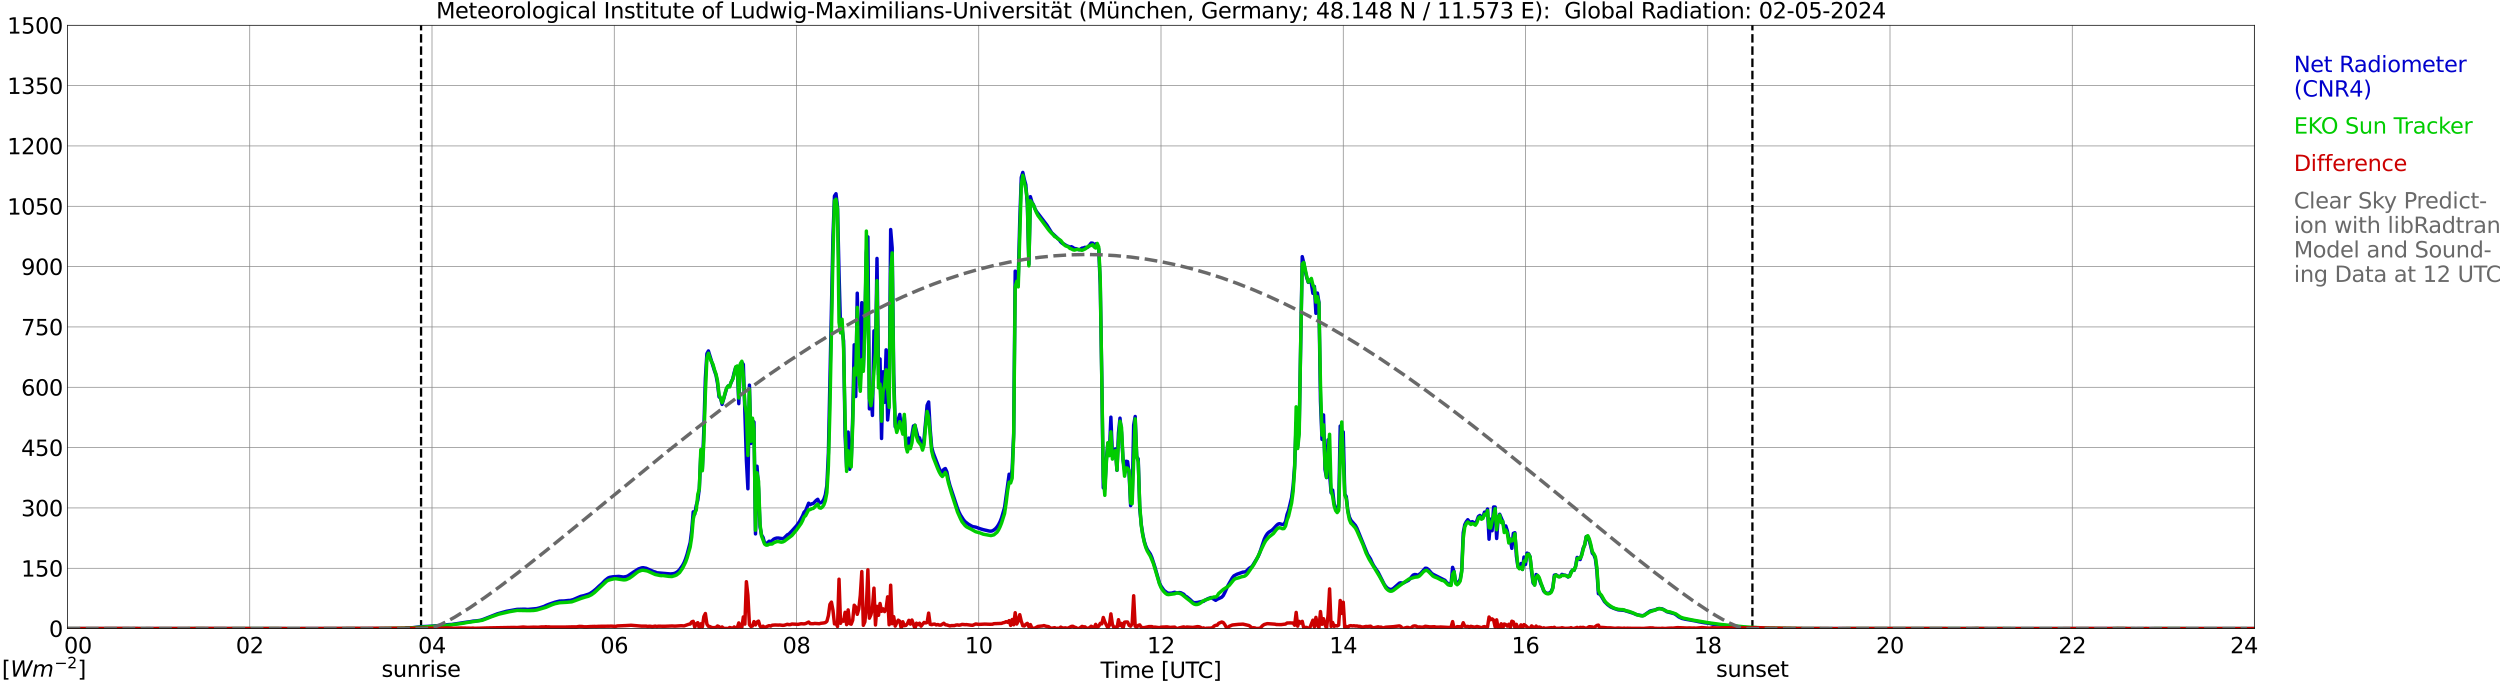 <?xml version="1.0" encoding="utf-8" standalone="no"?>
<!DOCTYPE svg PUBLIC "-//W3C//DTD SVG 1.1//EN"
  "http://www.w3.org/Graphics/SVG/1.1/DTD/svg11.dtd">
<svg xmlns:xlink="http://www.w3.org/1999/xlink" width="1085.4pt" height="296.64pt" viewBox="0 0 1085.4 296.64" xmlns="http://www.w3.org/2000/svg" version="1.1">
 <defs>
  <style type="text/css">*{stroke-linejoin: round; stroke-linecap: butt}</style>
 </defs>
 <g id="figure_1">
  <g id="patch_1">
   <path d="M 0 296.64 
L 1085.4 296.64 
L 1085.4 0 
L 0 0 
z
" style="fill: #ffffff"/>
  </g>
  <g id="axes_1">
   <g id="patch_2">
    <path d="M 29.306 272.909 
L 978.814 272.909 
L 978.814 10.976 
L 29.306 10.976 
z
" style="fill: #ffffff"/>
   </g>
   <g id="patch_3">
    <path d="M 978.814 272.909 
L 978.814 272.909 
L 978.814 10.976 
L 978.814 10.976 
z
" clip-path="url(#pf4e8c5de8e)" style="fill: #d3d3d3; opacity: 0.25; stroke: #d3d3d3; stroke-linejoin: miter"/>
   </g>
   <g id="matplotlib.axis_1">
    <g id="xtick_1">
     <g id="line2d_1">
      <path d="M 29.306 272.909 
L 29.306 10.976 
" clip-path="url(#pf4e8c5de8e)" style="fill: none; stroke: #808080; stroke-width: 0.3; stroke-linecap: square"/>
     </g>
     <g id="line2d_2"/>
     <g id="text_1">
      <!--    00 -->
      <g transform="translate(18.733 283.627) scale(0.095 -0.095)">
       <defs>
        <path id="DejaVuSans-20" transform="scale(0.016)"/>
        <path id="DejaVuSans-30" d="M 2034 4250 
Q 1547 4250 1301 3770 
Q 1056 3291 1056 2328 
Q 1056 1369 1301 889 
Q 1547 409 2034 409 
Q 2525 409 2770 889 
Q 3016 1369 3016 2328 
Q 3016 3291 2770 3770 
Q 2525 4250 2034 4250 
z
M 2034 4750 
Q 2819 4750 3233 4129 
Q 3647 3509 3647 2328 
Q 3647 1150 3233 529 
Q 2819 -91 2034 -91 
Q 1250 -91 836 529 
Q 422 1150 422 2328 
Q 422 3509 836 4129 
Q 1250 4750 2034 4750 
z
" transform="scale(0.016)"/>
       </defs>
       <use xlink:href="#DejaVuSans-20"/>
       <use xlink:href="#DejaVuSans-20" transform="translate(31.787 0)"/>
       <use xlink:href="#DejaVuSans-20" transform="translate(63.574 0)"/>
       <use xlink:href="#DejaVuSans-30" transform="translate(95.361 0)"/>
       <use xlink:href="#DejaVuSans-30" transform="translate(158.984 0)"/>
      </g>
     </g>
    </g>
    <g id="xtick_2">
     <g id="line2d_3">
      <path d="M 108.431 272.909 
L 108.431 10.976 
" clip-path="url(#pf4e8c5de8e)" style="fill: none; stroke: #808080; stroke-width: 0.3; stroke-linecap: square"/>
     </g>
     <g id="line2d_4"/>
     <g id="text_2">
      <!-- 02 -->
      <g transform="translate(102.387 283.627) scale(0.095 -0.095)">
       <defs>
        <path id="DejaVuSans-32" d="M 1228 531 
L 3431 531 
L 3431 0 
L 469 0 
L 469 531 
Q 828 903 1448 1529 
Q 2069 2156 2228 2338 
Q 2531 2678 2651 2914 
Q 2772 3150 2772 3378 
Q 2772 3750 2511 3984 
Q 2250 4219 1831 4219 
Q 1534 4219 1204 4116 
Q 875 4013 500 3803 
L 500 4441 
Q 881 4594 1212 4672 
Q 1544 4750 1819 4750 
Q 2544 4750 2975 4387 
Q 3406 4025 3406 3419 
Q 3406 3131 3298 2873 
Q 3191 2616 2906 2266 
Q 2828 2175 2409 1742 
Q 1991 1309 1228 531 
z
" transform="scale(0.016)"/>
       </defs>
       <use xlink:href="#DejaVuSans-30"/>
       <use xlink:href="#DejaVuSans-32" transform="translate(63.623 0)"/>
      </g>
     </g>
    </g>
    <g id="xtick_3">
     <g id="line2d_5">
      <path d="M 187.557 272.909 
L 187.557 10.976 
" clip-path="url(#pf4e8c5de8e)" style="fill: none; stroke: #808080; stroke-width: 0.3; stroke-linecap: square"/>
     </g>
     <g id="line2d_6"/>
     <g id="text_3">
      <!-- 04 -->
      <g transform="translate(181.513 283.627) scale(0.095 -0.095)">
       <defs>
        <path id="DejaVuSans-34" d="M 2419 4116 
L 825 1625 
L 2419 1625 
L 2419 4116 
z
M 2253 4666 
L 3047 4666 
L 3047 1625 
L 3713 1625 
L 3713 1100 
L 3047 1100 
L 3047 0 
L 2419 0 
L 2419 1100 
L 313 1100 
L 313 1709 
L 2253 4666 
z
" transform="scale(0.016)"/>
       </defs>
       <use xlink:href="#DejaVuSans-30"/>
       <use xlink:href="#DejaVuSans-34" transform="translate(63.623 0)"/>
      </g>
     </g>
    </g>
    <g id="xtick_4">
     <g id="line2d_7">
      <path d="M 266.683 272.909 
L 266.683 10.976 
" clip-path="url(#pf4e8c5de8e)" style="fill: none; stroke: #808080; stroke-width: 0.3; stroke-linecap: square"/>
     </g>
     <g id="line2d_8"/>
     <g id="text_4">
      <!-- 06 -->
      <g transform="translate(260.638 283.627) scale(0.095 -0.095)">
       <defs>
        <path id="DejaVuSans-36" d="M 2113 2584 
Q 1688 2584 1439 2293 
Q 1191 2003 1191 1497 
Q 1191 994 1439 701 
Q 1688 409 2113 409 
Q 2538 409 2786 701 
Q 3034 994 3034 1497 
Q 3034 2003 2786 2293 
Q 2538 2584 2113 2584 
z
M 3366 4563 
L 3366 3988 
Q 3128 4100 2886 4159 
Q 2644 4219 2406 4219 
Q 1781 4219 1451 3797 
Q 1122 3375 1075 2522 
Q 1259 2794 1537 2939 
Q 1816 3084 2150 3084 
Q 2853 3084 3261 2657 
Q 3669 2231 3669 1497 
Q 3669 778 3244 343 
Q 2819 -91 2113 -91 
Q 1303 -91 875 529 
Q 447 1150 447 2328 
Q 447 3434 972 4092 
Q 1497 4750 2381 4750 
Q 2619 4750 2861 4703 
Q 3103 4656 3366 4563 
z
" transform="scale(0.016)"/>
       </defs>
       <use xlink:href="#DejaVuSans-30"/>
       <use xlink:href="#DejaVuSans-36" transform="translate(63.623 0)"/>
      </g>
     </g>
    </g>
    <g id="xtick_5">
     <g id="line2d_9">
      <path d="M 345.808 272.909 
L 345.808 10.976 
" clip-path="url(#pf4e8c5de8e)" style="fill: none; stroke: #808080; stroke-width: 0.3; stroke-linecap: square"/>
     </g>
     <g id="line2d_10"/>
     <g id="text_5">
      <!-- 08 -->
      <g transform="translate(339.764 283.627) scale(0.095 -0.095)">
       <defs>
        <path id="DejaVuSans-38" d="M 2034 2216 
Q 1584 2216 1326 1975 
Q 1069 1734 1069 1313 
Q 1069 891 1326 650 
Q 1584 409 2034 409 
Q 2484 409 2743 651 
Q 3003 894 3003 1313 
Q 3003 1734 2745 1975 
Q 2488 2216 2034 2216 
z
M 1403 2484 
Q 997 2584 770 2862 
Q 544 3141 544 3541 
Q 544 4100 942 4425 
Q 1341 4750 2034 4750 
Q 2731 4750 3128 4425 
Q 3525 4100 3525 3541 
Q 3525 3141 3298 2862 
Q 3072 2584 2669 2484 
Q 3125 2378 3379 2068 
Q 3634 1759 3634 1313 
Q 3634 634 3220 271 
Q 2806 -91 2034 -91 
Q 1263 -91 848 271 
Q 434 634 434 1313 
Q 434 1759 690 2068 
Q 947 2378 1403 2484 
z
M 1172 3481 
Q 1172 3119 1398 2916 
Q 1625 2713 2034 2713 
Q 2441 2713 2670 2916 
Q 2900 3119 2900 3481 
Q 2900 3844 2670 4047 
Q 2441 4250 2034 4250 
Q 1625 4250 1398 4047 
Q 1172 3844 1172 3481 
z
" transform="scale(0.016)"/>
       </defs>
       <use xlink:href="#DejaVuSans-30"/>
       <use xlink:href="#DejaVuSans-38" transform="translate(63.623 0)"/>
      </g>
     </g>
    </g>
    <g id="xtick_6">
     <g id="line2d_11">
      <path d="M 424.934 272.909 
L 424.934 10.976 
" clip-path="url(#pf4e8c5de8e)" style="fill: none; stroke: #808080; stroke-width: 0.3; stroke-linecap: square"/>
     </g>
     <g id="line2d_12"/>
     <g id="text_6">
      <!-- 10 -->
      <g transform="translate(418.89 283.627) scale(0.095 -0.095)">
       <defs>
        <path id="DejaVuSans-31" d="M 794 531 
L 1825 531 
L 1825 4091 
L 703 3866 
L 703 4441 
L 1819 4666 
L 2450 4666 
L 2450 531 
L 3481 531 
L 3481 0 
L 794 0 
L 794 531 
z
" transform="scale(0.016)"/>
       </defs>
       <use xlink:href="#DejaVuSans-31"/>
       <use xlink:href="#DejaVuSans-30" transform="translate(63.623 0)"/>
      </g>
     </g>
    </g>
    <g id="xtick_7">
     <g id="line2d_13">
      <path d="M 504.06 272.909 
L 504.06 10.976 
" clip-path="url(#pf4e8c5de8e)" style="fill: none; stroke: #808080; stroke-width: 0.3; stroke-linecap: square"/>
     </g>
     <g id="line2d_14"/>
     <g id="text_7">
      <!-- 12 -->
      <g transform="translate(498.015 283.627) scale(0.095 -0.095)">
       <use xlink:href="#DejaVuSans-31"/>
       <use xlink:href="#DejaVuSans-32" transform="translate(63.623 0)"/>
      </g>
     </g>
    </g>
    <g id="xtick_8">
     <g id="line2d_15">
      <path d="M 583.185 272.909 
L 583.185 10.976 
" clip-path="url(#pf4e8c5de8e)" style="fill: none; stroke: #808080; stroke-width: 0.3; stroke-linecap: square"/>
     </g>
     <g id="line2d_16"/>
     <g id="text_8">
      <!-- 14 -->
      <g transform="translate(577.141 283.627) scale(0.095 -0.095)">
       <use xlink:href="#DejaVuSans-31"/>
       <use xlink:href="#DejaVuSans-34" transform="translate(63.623 0)"/>
      </g>
     </g>
    </g>
    <g id="xtick_9">
     <g id="line2d_17">
      <path d="M 662.311 272.909 
L 662.311 10.976 
" clip-path="url(#pf4e8c5de8e)" style="fill: none; stroke: #808080; stroke-width: 0.3; stroke-linecap: square"/>
     </g>
     <g id="line2d_18"/>
     <g id="text_9">
      <!-- 16 -->
      <g transform="translate(656.267 283.627) scale(0.095 -0.095)">
       <use xlink:href="#DejaVuSans-31"/>
       <use xlink:href="#DejaVuSans-36" transform="translate(63.623 0)"/>
      </g>
     </g>
    </g>
    <g id="xtick_10">
     <g id="line2d_19">
      <path d="M 741.437 272.909 
L 741.437 10.976 
" clip-path="url(#pf4e8c5de8e)" style="fill: none; stroke: #808080; stroke-width: 0.3; stroke-linecap: square"/>
     </g>
     <g id="line2d_20"/>
     <g id="text_10">
      <!-- 18 -->
      <g transform="translate(735.392 283.627) scale(0.095 -0.095)">
       <use xlink:href="#DejaVuSans-31"/>
       <use xlink:href="#DejaVuSans-38" transform="translate(63.623 0)"/>
      </g>
     </g>
    </g>
    <g id="xtick_11">
     <g id="line2d_21">
      <path d="M 820.562 272.909 
L 820.562 10.976 
" clip-path="url(#pf4e8c5de8e)" style="fill: none; stroke: #808080; stroke-width: 0.3; stroke-linecap: square"/>
     </g>
     <g id="line2d_22"/>
     <g id="text_11">
      <!-- 20 -->
      <g transform="translate(814.518 283.627) scale(0.095 -0.095)">
       <use xlink:href="#DejaVuSans-32"/>
       <use xlink:href="#DejaVuSans-30" transform="translate(63.623 0)"/>
      </g>
     </g>
    </g>
    <g id="xtick_12">
     <g id="line2d_23">
      <path d="M 899.688 272.909 
L 899.688 10.976 
" clip-path="url(#pf4e8c5de8e)" style="fill: none; stroke: #808080; stroke-width: 0.3; stroke-linecap: square"/>
     </g>
     <g id="line2d_24"/>
     <g id="text_12">
      <!-- 22 -->
      <g transform="translate(893.644 283.627) scale(0.095 -0.095)">
       <use xlink:href="#DejaVuSans-32"/>
       <use xlink:href="#DejaVuSans-32" transform="translate(63.623 0)"/>
      </g>
     </g>
    </g>
    <g id="xtick_13">
     <g id="line2d_25">
      <path d="M 978.814 272.909 
L 978.814 10.976 
" clip-path="url(#pf4e8c5de8e)" style="fill: none; stroke: #808080; stroke-width: 0.3; stroke-linecap: square"/>
     </g>
     <g id="line2d_26"/>
     <g id="text_13">
      <!-- 24    -->
      <g transform="translate(968.241 283.627) scale(0.095 -0.095)">
       <use xlink:href="#DejaVuSans-32"/>
       <use xlink:href="#DejaVuSans-34" transform="translate(63.623 0)"/>
       <use xlink:href="#DejaVuSans-20" transform="translate(127.246 0)"/>
       <use xlink:href="#DejaVuSans-20" transform="translate(159.033 0)"/>
       <use xlink:href="#DejaVuSans-20" transform="translate(190.82 0)"/>
      </g>
     </g>
    </g>
    <g id="text_14">
     <!-- Time [UTC] -->
     <g transform="translate(477.806 294.322) scale(0.095 -0.095)">
      <defs>
       <path id="DejaVuSans-54" d="M -19 4666 
L 3928 4666 
L 3928 4134 
L 2272 4134 
L 2272 0 
L 1638 0 
L 1638 4134 
L -19 4134 
L -19 4666 
z
" transform="scale(0.016)"/>
       <path id="DejaVuSans-69" d="M 603 3500 
L 1178 3500 
L 1178 0 
L 603 0 
L 603 3500 
z
M 603 4863 
L 1178 4863 
L 1178 4134 
L 603 4134 
L 603 4863 
z
" transform="scale(0.016)"/>
       <path id="DejaVuSans-6d" d="M 3328 2828 
Q 3544 3216 3844 3400 
Q 4144 3584 4550 3584 
Q 5097 3584 5394 3201 
Q 5691 2819 5691 2113 
L 5691 0 
L 5113 0 
L 5113 2094 
Q 5113 2597 4934 2840 
Q 4756 3084 4391 3084 
Q 3944 3084 3684 2787 
Q 3425 2491 3425 1978 
L 3425 0 
L 2847 0 
L 2847 2094 
Q 2847 2600 2669 2842 
Q 2491 3084 2119 3084 
Q 1678 3084 1418 2786 
Q 1159 2488 1159 1978 
L 1159 0 
L 581 0 
L 581 3500 
L 1159 3500 
L 1159 2956 
Q 1356 3278 1631 3431 
Q 1906 3584 2284 3584 
Q 2666 3584 2933 3390 
Q 3200 3197 3328 2828 
z
" transform="scale(0.016)"/>
       <path id="DejaVuSans-65" d="M 3597 1894 
L 3597 1613 
L 953 1613 
Q 991 1019 1311 708 
Q 1631 397 2203 397 
Q 2534 397 2845 478 
Q 3156 559 3463 722 
L 3463 178 
Q 3153 47 2828 -22 
Q 2503 -91 2169 -91 
Q 1331 -91 842 396 
Q 353 884 353 1716 
Q 353 2575 817 3079 
Q 1281 3584 2069 3584 
Q 2775 3584 3186 3129 
Q 3597 2675 3597 1894 
z
M 3022 2063 
Q 3016 2534 2758 2815 
Q 2500 3097 2075 3097 
Q 1594 3097 1305 2825 
Q 1016 2553 972 2059 
L 3022 2063 
z
" transform="scale(0.016)"/>
       <path id="DejaVuSans-5b" d="M 550 4863 
L 1875 4863 
L 1875 4416 
L 1125 4416 
L 1125 -397 
L 1875 -397 
L 1875 -844 
L 550 -844 
L 550 4863 
z
" transform="scale(0.016)"/>
       <path id="DejaVuSans-55" d="M 556 4666 
L 1191 4666 
L 1191 1831 
Q 1191 1081 1462 751 
Q 1734 422 2344 422 
Q 2950 422 3222 751 
Q 3494 1081 3494 1831 
L 3494 4666 
L 4128 4666 
L 4128 1753 
Q 4128 841 3676 375 
Q 3225 -91 2344 -91 
Q 1459 -91 1007 375 
Q 556 841 556 1753 
L 556 4666 
z
" transform="scale(0.016)"/>
       <path id="DejaVuSans-43" d="M 4122 4306 
L 4122 3641 
Q 3803 3938 3442 4084 
Q 3081 4231 2675 4231 
Q 1875 4231 1450 3742 
Q 1025 3253 1025 2328 
Q 1025 1406 1450 917 
Q 1875 428 2675 428 
Q 3081 428 3442 575 
Q 3803 722 4122 1019 
L 4122 359 
Q 3791 134 3420 21 
Q 3050 -91 2638 -91 
Q 1578 -91 968 557 
Q 359 1206 359 2328 
Q 359 3453 968 4101 
Q 1578 4750 2638 4750 
Q 3056 4750 3426 4639 
Q 3797 4528 4122 4306 
z
" transform="scale(0.016)"/>
       <path id="DejaVuSans-5d" d="M 1947 4863 
L 1947 -844 
L 622 -844 
L 622 -397 
L 1369 -397 
L 1369 4416 
L 622 4416 
L 622 4863 
L 1947 4863 
z
" transform="scale(0.016)"/>
      </defs>
      <use xlink:href="#DejaVuSans-54"/>
      <use xlink:href="#DejaVuSans-69" transform="translate(57.959 0)"/>
      <use xlink:href="#DejaVuSans-6d" transform="translate(85.742 0)"/>
      <use xlink:href="#DejaVuSans-65" transform="translate(183.154 0)"/>
      <use xlink:href="#DejaVuSans-20" transform="translate(244.678 0)"/>
      <use xlink:href="#DejaVuSans-5b" transform="translate(276.465 0)"/>
      <use xlink:href="#DejaVuSans-55" transform="translate(315.479 0)"/>
      <use xlink:href="#DejaVuSans-54" transform="translate(388.672 0)"/>
      <use xlink:href="#DejaVuSans-43" transform="translate(443.881 0)"/>
      <use xlink:href="#DejaVuSans-5d" transform="translate(513.705 0)"/>
     </g>
    </g>
   </g>
   <g id="matplotlib.axis_2">
    <g id="ytick_1">
     <g id="line2d_27">
      <path d="M 29.306 272.909 
L 978.814 272.909 
" clip-path="url(#pf4e8c5de8e)" style="fill: none; stroke: #808080; stroke-width: 0.3; stroke-linecap: square"/>
     </g>
     <g id="line2d_28"/>
     <g id="text_15">
      <!-- 0 -->
      <g transform="translate(21.261 276.518) scale(0.095 -0.095)">
       <use xlink:href="#DejaVuSans-30"/>
      </g>
     </g>
    </g>
    <g id="ytick_2">
     <g id="line2d_29">
      <path d="M 29.306 246.715 
L 978.814 246.715 
" clip-path="url(#pf4e8c5de8e)" style="fill: none; stroke: #808080; stroke-width: 0.3; stroke-linecap: square"/>
     </g>
     <g id="line2d_30"/>
     <g id="text_16">
      <!-- 150 -->
      <g transform="translate(9.173 250.325) scale(0.095 -0.095)">
       <defs>
        <path id="DejaVuSans-35" d="M 691 4666 
L 3169 4666 
L 3169 4134 
L 1269 4134 
L 1269 2991 
Q 1406 3038 1543 3061 
Q 1681 3084 1819 3084 
Q 2600 3084 3056 2656 
Q 3513 2228 3513 1497 
Q 3513 744 3044 326 
Q 2575 -91 1722 -91 
Q 1428 -91 1123 -41 
Q 819 9 494 109 
L 494 744 
Q 775 591 1075 516 
Q 1375 441 1709 441 
Q 2250 441 2565 725 
Q 2881 1009 2881 1497 
Q 2881 1984 2565 2268 
Q 2250 2553 1709 2553 
Q 1456 2553 1204 2497 
Q 953 2441 691 2322 
L 691 4666 
z
" transform="scale(0.016)"/>
       </defs>
       <use xlink:href="#DejaVuSans-31"/>
       <use xlink:href="#DejaVuSans-35" transform="translate(63.623 0)"/>
       <use xlink:href="#DejaVuSans-30" transform="translate(127.246 0)"/>
      </g>
     </g>
    </g>
    <g id="ytick_3">
     <g id="line2d_31">
      <path d="M 29.306 220.522 
L 978.814 220.522 
" clip-path="url(#pf4e8c5de8e)" style="fill: none; stroke: #808080; stroke-width: 0.3; stroke-linecap: square"/>
     </g>
     <g id="line2d_32"/>
     <g id="text_17">
      <!-- 300 -->
      <g transform="translate(9.173 224.131) scale(0.095 -0.095)">
       <defs>
        <path id="DejaVuSans-33" d="M 2597 2516 
Q 3050 2419 3304 2112 
Q 3559 1806 3559 1356 
Q 3559 666 3084 287 
Q 2609 -91 1734 -91 
Q 1441 -91 1130 -33 
Q 819 25 488 141 
L 488 750 
Q 750 597 1062 519 
Q 1375 441 1716 441 
Q 2309 441 2620 675 
Q 2931 909 2931 1356 
Q 2931 1769 2642 2001 
Q 2353 2234 1838 2234 
L 1294 2234 
L 1294 2753 
L 1863 2753 
Q 2328 2753 2575 2939 
Q 2822 3125 2822 3475 
Q 2822 3834 2567 4026 
Q 2313 4219 1838 4219 
Q 1578 4219 1281 4162 
Q 984 4106 628 3988 
L 628 4550 
Q 988 4650 1302 4700 
Q 1616 4750 1894 4750 
Q 2613 4750 3031 4423 
Q 3450 4097 3450 3541 
Q 3450 3153 3228 2886 
Q 3006 2619 2597 2516 
z
" transform="scale(0.016)"/>
       </defs>
       <use xlink:href="#DejaVuSans-33"/>
       <use xlink:href="#DejaVuSans-30" transform="translate(63.623 0)"/>
       <use xlink:href="#DejaVuSans-30" transform="translate(127.246 0)"/>
      </g>
     </g>
    </g>
    <g id="ytick_4">
     <g id="line2d_33">
      <path d="M 29.306 194.329 
L 978.814 194.329 
" clip-path="url(#pf4e8c5de8e)" style="fill: none; stroke: #808080; stroke-width: 0.3; stroke-linecap: square"/>
     </g>
     <g id="line2d_34"/>
     <g id="text_18">
      <!-- 450 -->
      <g transform="translate(9.173 197.938) scale(0.095 -0.095)">
       <use xlink:href="#DejaVuSans-34"/>
       <use xlink:href="#DejaVuSans-35" transform="translate(63.623 0)"/>
       <use xlink:href="#DejaVuSans-30" transform="translate(127.246 0)"/>
      </g>
     </g>
    </g>
    <g id="ytick_5">
     <g id="line2d_35">
      <path d="M 29.306 168.136 
L 978.814 168.136 
" clip-path="url(#pf4e8c5de8e)" style="fill: none; stroke: #808080; stroke-width: 0.3; stroke-linecap: square"/>
     </g>
     <g id="line2d_36"/>
     <g id="text_19">
      <!-- 600 -->
      <g transform="translate(9.173 171.745) scale(0.095 -0.095)">
       <use xlink:href="#DejaVuSans-36"/>
       <use xlink:href="#DejaVuSans-30" transform="translate(63.623 0)"/>
       <use xlink:href="#DejaVuSans-30" transform="translate(127.246 0)"/>
      </g>
     </g>
    </g>
    <g id="ytick_6">
     <g id="line2d_37">
      <path d="M 29.306 141.942 
L 978.814 141.942 
" clip-path="url(#pf4e8c5de8e)" style="fill: none; stroke: #808080; stroke-width: 0.3; stroke-linecap: square"/>
     </g>
     <g id="line2d_38"/>
     <g id="text_20">
      <!-- 750 -->
      <g transform="translate(9.173 145.551) scale(0.095 -0.095)">
       <defs>
        <path id="DejaVuSans-37" d="M 525 4666 
L 3525 4666 
L 3525 4397 
L 1831 0 
L 1172 0 
L 2766 4134 
L 525 4134 
L 525 4666 
z
" transform="scale(0.016)"/>
       </defs>
       <use xlink:href="#DejaVuSans-37"/>
       <use xlink:href="#DejaVuSans-35" transform="translate(63.623 0)"/>
       <use xlink:href="#DejaVuSans-30" transform="translate(127.246 0)"/>
      </g>
     </g>
    </g>
    <g id="ytick_7">
     <g id="line2d_39">
      <path d="M 29.306 115.749 
L 978.814 115.749 
" clip-path="url(#pf4e8c5de8e)" style="fill: none; stroke: #808080; stroke-width: 0.3; stroke-linecap: square"/>
     </g>
     <g id="line2d_40"/>
     <g id="text_21">
      <!-- 900 -->
      <g transform="translate(9.173 119.358) scale(0.095 -0.095)">
       <defs>
        <path id="DejaVuSans-39" d="M 703 97 
L 703 672 
Q 941 559 1184 500 
Q 1428 441 1663 441 
Q 2288 441 2617 861 
Q 2947 1281 2994 2138 
Q 2813 1869 2534 1725 
Q 2256 1581 1919 1581 
Q 1219 1581 811 2004 
Q 403 2428 403 3163 
Q 403 3881 828 4315 
Q 1253 4750 1959 4750 
Q 2769 4750 3195 4129 
Q 3622 3509 3622 2328 
Q 3622 1225 3098 567 
Q 2575 -91 1691 -91 
Q 1453 -91 1209 -44 
Q 966 3 703 97 
z
M 1959 2075 
Q 2384 2075 2632 2365 
Q 2881 2656 2881 3163 
Q 2881 3666 2632 3958 
Q 2384 4250 1959 4250 
Q 1534 4250 1286 3958 
Q 1038 3666 1038 3163 
Q 1038 2656 1286 2365 
Q 1534 2075 1959 2075 
z
" transform="scale(0.016)"/>
       </defs>
       <use xlink:href="#DejaVuSans-39"/>
       <use xlink:href="#DejaVuSans-30" transform="translate(63.623 0)"/>
       <use xlink:href="#DejaVuSans-30" transform="translate(127.246 0)"/>
      </g>
     </g>
    </g>
    <g id="ytick_8">
     <g id="line2d_41">
      <path d="M 29.306 89.556 
L 978.814 89.556 
" clip-path="url(#pf4e8c5de8e)" style="fill: none; stroke: #808080; stroke-width: 0.3; stroke-linecap: square"/>
     </g>
     <g id="line2d_42"/>
     <g id="text_22">
      <!-- 1050 -->
      <g transform="translate(3.128 93.165) scale(0.095 -0.095)">
       <use xlink:href="#DejaVuSans-31"/>
       <use xlink:href="#DejaVuSans-30" transform="translate(63.623 0)"/>
       <use xlink:href="#DejaVuSans-35" transform="translate(127.246 0)"/>
       <use xlink:href="#DejaVuSans-30" transform="translate(190.869 0)"/>
      </g>
     </g>
    </g>
    <g id="ytick_9">
     <g id="line2d_43">
      <path d="M 29.306 63.362 
L 978.814 63.362 
" clip-path="url(#pf4e8c5de8e)" style="fill: none; stroke: #808080; stroke-width: 0.3; stroke-linecap: square"/>
     </g>
     <g id="line2d_44"/>
     <g id="text_23">
      <!-- 1200 -->
      <g transform="translate(3.128 66.972) scale(0.095 -0.095)">
       <use xlink:href="#DejaVuSans-31"/>
       <use xlink:href="#DejaVuSans-32" transform="translate(63.623 0)"/>
       <use xlink:href="#DejaVuSans-30" transform="translate(127.246 0)"/>
       <use xlink:href="#DejaVuSans-30" transform="translate(190.869 0)"/>
      </g>
     </g>
    </g>
    <g id="ytick_10">
     <g id="line2d_45">
      <path d="M 29.306 37.169 
L 978.814 37.169 
" clip-path="url(#pf4e8c5de8e)" style="fill: none; stroke: #808080; stroke-width: 0.3; stroke-linecap: square"/>
     </g>
     <g id="line2d_46"/>
     <g id="text_24">
      <!-- 1350 -->
      <g transform="translate(3.128 40.778) scale(0.095 -0.095)">
       <use xlink:href="#DejaVuSans-31"/>
       <use xlink:href="#DejaVuSans-33" transform="translate(63.623 0)"/>
       <use xlink:href="#DejaVuSans-35" transform="translate(127.246 0)"/>
       <use xlink:href="#DejaVuSans-30" transform="translate(190.869 0)"/>
      </g>
     </g>
    </g>
    <g id="ytick_11">
     <g id="line2d_47">
      <path d="M 29.306 10.976 
L 978.814 10.976 
" clip-path="url(#pf4e8c5de8e)" style="fill: none; stroke: #808080; stroke-width: 0.3; stroke-linecap: square"/>
     </g>
     <g id="line2d_48"/>
     <g id="text_25">
      <!-- 1500 -->
      <g transform="translate(3.128 14.585) scale(0.095 -0.095)">
       <use xlink:href="#DejaVuSans-31"/>
       <use xlink:href="#DejaVuSans-35" transform="translate(63.623 0)"/>
       <use xlink:href="#DejaVuSans-30" transform="translate(127.246 0)"/>
       <use xlink:href="#DejaVuSans-30" transform="translate(190.869 0)"/>
      </g>
     </g>
    </g>
   </g>
   <g id="line2d_49">
    <path d="M 182.81 272.909 
L 182.81 10.976 
" clip-path="url(#pf4e8c5de8e)" style="fill: none; stroke-dasharray: 3.7,1.6; stroke-dashoffset: 0; stroke: #000000"/>
   </g>
   <g id="line2d_50">
    <path d="M 760.823 272.909 
L 760.823 10.976 
" clip-path="url(#pf4e8c5de8e)" style="fill: none; stroke-dasharray: 3.7,1.6; stroke-dashoffset: 0; stroke: #000000"/>
   </g>
   <g id="line2d_51">
    <path d="M 29.306 272.909 
L 175.688 272.909 
L 176.348 272.629 
L 178.985 272.535 
L 181.623 272.238 
L 183.601 272.036 
L 187.557 271.859 
L 194.81 271.171 
L 196.129 271.131 
L 198.107 270.806 
L 202.063 270.185 
L 204.042 269.928 
L 205.36 269.671 
L 206.679 269.577 
L 208.657 269.294 
L 209.976 268.849 
L 215.91 266.512 
L 219.867 265.404 
L 224.482 264.567 
L 227.779 264.473 
L 229.098 264.593 
L 233.054 264.216 
L 234.373 263.877 
L 236.351 263.229 
L 237.011 262.879 
L 238.329 262.353 
L 240.967 261.447 
L 242.945 260.961 
L 244.923 260.907 
L 246.901 260.69 
L 247.561 260.677 
L 248.88 260.326 
L 250.858 259.461 
L 252.176 258.908 
L 253.495 258.611 
L 255.473 257.977 
L 256.133 257.706 
L 257.451 256.816 
L 258.77 255.735 
L 260.089 254.479 
L 261.408 253.33 
L 262.726 251.952 
L 264.045 250.927 
L 264.705 250.657 
L 266.023 250.426 
L 268.661 250.252 
L 270.639 250.522 
L 271.958 250.306 
L 272.617 250.035 
L 275.255 248.24 
L 277.233 246.997 
L 278.552 246.551 
L 279.211 246.469 
L 280.53 246.714 
L 283.827 248.186 
L 284.486 248.346 
L 285.145 248.671 
L 291.08 249.185 
L 292.399 249.05 
L 293.058 248.848 
L 293.717 248.509 
L 294.377 248.037 
L 295.036 247.348 
L 296.355 245.47 
L 297.014 244.241 
L 297.674 242.58 
L 298.333 240.555 
L 299.652 235.517 
L 300.311 230.264 
L 300.971 222.228 
L 301.63 223.241 
L 302.289 219.392 
L 302.949 217.19 
L 303.608 212.14 
L 304.267 197.283 
L 304.927 203.671 
L 305.586 186.305 
L 306.246 164.21 
L 306.905 153.555 
L 307.564 152.365 
L 310.202 161.023 
L 310.861 162.886 
L 311.521 166.492 
L 312.18 172.286 
L 312.839 172.826 
L 313.499 175.567 
L 315.477 168.598 
L 316.136 167.613 
L 316.796 167.519 
L 318.114 164.521 
L 318.774 161.631 
L 319.433 159.415 
L 320.093 159.254 
L 320.752 175.257 
L 321.411 158.619 
L 322.071 157.323 
L 322.73 158.2 
L 324.049 199.81 
L 324.708 212.207 
L 325.368 167.208 
L 326.027 192.516 
L 326.686 182.657 
L 327.346 183.239 
L 328.005 231.803 
L 328.665 202.416 
L 329.324 212.167 
L 329.983 228.75 
L 330.643 232.316 
L 331.302 233.343 
L 331.961 235.774 
L 332.621 235.908 
L 333.28 235.611 
L 333.94 234.977 
L 334.599 235.152 
L 335.258 234.707 
L 335.918 234.085 
L 336.577 233.774 
L 337.236 233.6 
L 337.896 233.586 
L 339.874 233.883 
L 340.533 233.491 
L 341.852 232.168 
L 342.512 231.871 
L 343.83 230.493 
L 345.808 228.291 
L 347.127 226.428 
L 348.446 223.971 
L 349.105 222.363 
L 349.765 221.715 
L 351.083 218.474 
L 351.743 219.096 
L 352.402 218.731 
L 353.062 218.622 
L 354.38 217.231 
L 355.04 216.771 
L 355.699 218.325 
L 356.359 218.325 
L 357.018 217.812 
L 357.677 216.785 
L 358.337 214.788 
L 358.996 210.749 
L 359.655 196.595 
L 360.974 134.079 
L 361.634 102.897 
L 362.293 85.11 
L 362.952 84.111 
L 363.612 89.851 
L 364.271 118.494 
L 364.93 142.237 
L 365.59 142.358 
L 366.249 148.071 
L 366.909 189.181 
L 367.568 202.929 
L 368.227 187.574 
L 368.887 203.739 
L 369.546 200.835 
L 370.206 180.982 
L 370.865 149.706 
L 371.524 172.15 
L 372.184 127.286 
L 372.843 153.743 
L 373.502 155.498 
L 374.162 131.406 
L 374.821 159.78 
L 375.481 140.481 
L 376.14 109.69 
L 376.799 102.843 
L 377.459 177.513 
L 378.118 170.152 
L 378.777 180.363 
L 379.437 143.655 
L 380.096 154.824 
L 380.756 112.201 
L 381.415 162.616 
L 382.074 155.837 
L 382.734 190.37 
L 383.393 161.4 
L 384.053 174.649 
L 384.712 151.894 
L 385.371 182.334 
L 386.031 175.203 
L 386.69 99.656 
L 387.349 107.678 
L 388.009 162.036 
L 388.668 185.292 
L 389.328 185.238 
L 389.987 182.037 
L 390.646 179.916 
L 391.306 185.858 
L 391.965 185.535 
L 392.624 181.199 
L 393.284 192.274 
L 393.943 194.097 
L 394.603 190.194 
L 395.262 192.827 
L 396.581 184.941 
L 397.24 184.616 
L 398.559 189.869 
L 399.218 190.086 
L 399.878 192.26 
L 400.537 193.623 
L 401.196 190.451 
L 402.515 175.973 
L 403.175 174.514 
L 403.834 186.157 
L 404.493 194.151 
L 405.153 196.581 
L 407.79 203.456 
L 408.45 204.632 
L 409.109 205.023 
L 409.768 203.779 
L 410.428 203.428 
L 411.087 204.846 
L 411.746 208.21 
L 412.406 210.749 
L 415.703 220.688 
L 416.362 222.336 
L 417.022 223.66 
L 418.34 225.7 
L 419 226.482 
L 420.318 227.509 
L 421.637 228.291 
L 422.297 228.63 
L 423.615 228.846 
L 425.593 229.575 
L 426.912 229.966 
L 428.231 230.264 
L 429.55 230.575 
L 430.209 230.601 
L 430.869 230.467 
L 431.528 230.074 
L 432.187 229.548 
L 432.847 228.805 
L 433.506 227.82 
L 434.165 226.55 
L 434.825 224.876 
L 436.144 220.297 
L 438.122 205.887 
L 438.781 208.292 
L 439.44 203.645 
L 440.1 188.182 
L 440.759 117.726 
L 441.419 120.156 
L 442.078 121.263 
L 442.737 95.901 
L 443.397 77.074 
L 444.056 74.859 
L 444.716 77.898 
L 445.375 80.248 
L 446.034 88.838 
L 446.694 114.591 
L 447.353 85.38 
L 448.012 87.717 
L 448.672 88.892 
L 449.331 90.607 
L 449.991 91.794 
L 454.606 97.845 
L 456.584 101.032 
L 459.881 104.112 
L 460.541 105.057 
L 461.2 105.651 
L 461.859 105.921 
L 463.178 106.745 
L 463.838 106.962 
L 464.497 107.299 
L 465.156 107.11 
L 465.816 107.447 
L 466.475 107.961 
L 467.134 107.935 
L 467.794 108.272 
L 468.453 108.434 
L 469.113 108.177 
L 469.772 107.732 
L 470.431 107.65 
L 471.091 107.367 
L 471.75 107.556 
L 472.409 107.231 
L 473.728 105.53 
L 474.388 105.584 
L 475.047 106.908 
L 475.706 105.853 
L 476.366 106.246 
L 477.025 108.231 
L 477.685 123.694 
L 478.344 163.885 
L 479.003 211.775 
L 479.663 212.126 
L 480.322 199.62 
L 480.981 192.49 
L 481.641 196.433 
L 482.3 181.119 
L 482.96 197.5 
L 483.619 197.297 
L 484.278 194.935 
L 484.938 204.199 
L 485.597 187.925 
L 486.256 181.55 
L 486.916 187.789 
L 487.575 199.634 
L 488.235 203.956 
L 488.894 200.27 
L 489.553 200.404 
L 490.213 205.644 
L 490.872 219.513 
L 491.532 216.597 
L 492.191 184.562 
L 492.85 180.822 
L 493.51 198.419 
L 494.169 199.189 
L 494.828 220.864 
L 495.488 227.657 
L 496.147 231.979 
L 496.807 235.032 
L 497.466 237.111 
L 498.125 238.596 
L 499.444 240.569 
L 500.103 242.095 
L 501.422 246.213 
L 503.4 253.156 
L 504.06 254.465 
L 505.379 256.342 
L 506.697 257.327 
L 507.357 257.572 
L 508.675 257.504 
L 509.994 257.139 
L 510.654 257.341 
L 511.313 257.381 
L 511.972 257.261 
L 512.632 257.341 
L 513.95 258.017 
L 514.61 258.787 
L 515.269 259.124 
L 516.588 260.205 
L 517.907 261.447 
L 518.566 261.677 
L 519.885 261.569 
L 521.863 261.11 
L 522.522 261.11 
L 523.182 260.582 
L 524.501 259.908 
L 525.819 259.421 
L 527.797 260.636 
L 528.457 260.191 
L 529.776 259.597 
L 530.435 259.273 
L 531.094 258.544 
L 531.754 257.261 
L 533.073 254.331 
L 534.391 252.007 
L 535.051 250.845 
L 535.71 250.021 
L 537.029 249.307 
L 539.666 248.374 
L 540.326 248.346 
L 540.985 248.104 
L 542.304 246.768 
L 543.623 245.916 
L 546.26 241.582 
L 546.919 239.987 
L 548.898 234.059 
L 549.557 232.721 
L 550.216 231.708 
L 550.876 231.061 
L 552.195 230.236 
L 552.854 229.615 
L 554.173 228.157 
L 554.832 227.577 
L 555.491 227.346 
L 556.81 227.725 
L 557.47 227.563 
L 558.129 226.442 
L 558.788 223.363 
L 559.448 221.593 
L 560.766 216.015 
L 561.426 210.965 
L 562.085 202.038 
L 562.745 183.644 
L 563.404 193.691 
L 564.063 185.304 
L 565.382 111.432 
L 566.042 114.186 
L 566.701 117.806 
L 567.36 120.642 
L 568.02 122.601 
L 568.679 121.574 
L 569.338 123.006 
L 569.998 127.354 
L 570.657 124.37 
L 571.317 136.038 
L 571.976 127.232 
L 572.635 131.297 
L 573.295 174.123 
L 573.954 190.775 
L 574.613 180.146 
L 575.273 203.902 
L 575.932 207.359 
L 576.592 190.964 
L 577.251 205.779 
L 577.91 213.935 
L 578.57 212.788 
L 579.229 218.69 
L 579.889 220.377 
L 580.548 221.404 
L 581.207 220.135 
L 581.867 184.981 
L 582.526 189.815 
L 583.185 187.533 
L 583.845 214.585 
L 584.504 215.598 
L 585.164 221.593 
L 585.823 224.388 
L 586.482 225.848 
L 588.46 228.116 
L 589.12 229.332 
L 593.736 240.663 
L 595.054 242.769 
L 595.714 244.309 
L 596.373 245.565 
L 598.351 248.495 
L 600.989 253.723 
L 601.648 254.614 
L 602.307 255.302 
L 602.967 255.721 
L 603.626 255.937 
L 604.286 255.855 
L 604.945 255.492 
L 607.582 253.156 
L 608.242 253.007 
L 608.901 253.276 
L 610.22 252.614 
L 611.539 251.952 
L 613.517 249.684 
L 614.176 249.441 
L 614.836 249.482 
L 615.495 249.832 
L 616.814 248.9 
L 618.792 246.714 
L 619.451 246.74 
L 620.111 247.253 
L 621.429 248.78 
L 622.089 249.307 
L 627.364 251.966 
L 628.023 252.805 
L 628.683 253.398 
L 629.342 253.615 
L 630.001 253.507 
L 630.661 246.321 
L 631.32 248.306 
L 631.98 252.953 
L 632.639 253.033 
L 633.298 252.534 
L 633.958 251.575 
L 634.617 247.631 
L 635.276 231.263 
L 635.936 227.806 
L 636.595 226.496 
L 637.255 225.646 
L 637.914 226.496 
L 638.573 226.725 
L 639.233 226.482 
L 640.552 227.332 
L 641.211 226.037 
L 641.87 224.214 
L 642.53 223.781 
L 643.189 225.132 
L 643.848 224.348 
L 644.508 222.35 
L 645.167 223.025 
L 645.827 220.999 
L 646.486 234.099 
L 647.145 225.415 
L 647.805 230.425 
L 648.464 220.121 
L 649.123 220.135 
L 649.783 233.788 
L 650.442 225.144 
L 651.102 223.267 
L 652.42 226.362 
L 653.08 229.21 
L 653.739 228.345 
L 654.399 230.359 
L 655.058 233.856 
L 655.717 234.396 
L 656.377 238.07 
L 657.036 231.56 
L 657.695 231.277 
L 658.355 241.405 
L 659.014 245.97 
L 659.674 246.686 
L 660.333 244.674 
L 660.992 247.225 
L 661.652 241.851 
L 662.311 245.051 
L 662.97 240.136 
L 663.63 240.406 
L 664.289 241.73 
L 664.949 248.186 
L 665.608 253.156 
L 666.267 253.872 
L 666.927 249.441 
L 667.586 250.009 
L 668.246 251.399 
L 668.905 253.344 
L 669.564 254.654 
L 670.224 256.613 
L 670.883 257.233 
L 671.542 257.544 
L 672.202 257.626 
L 672.861 257.327 
L 673.521 256.72 
L 674.18 255.087 
L 674.839 249.724 
L 675.499 249.522 
L 676.158 250.009 
L 676.817 250.306 
L 677.477 250.197 
L 678.136 249.373 
L 678.796 249.644 
L 679.455 249.724 
L 680.114 249.941 
L 680.774 250.508 
L 681.433 250.063 
L 682.092 248.28 
L 682.752 247.482 
L 683.411 247.631 
L 684.071 245.753 
L 684.73 242.013 
L 686.049 242.931 
L 686.708 240.717 
L 687.368 237.948 
L 688.027 236.652 
L 688.686 232.992 
L 689.346 233.018 
L 690.005 234.775 
L 690.664 237.178 
L 691.324 240.204 
L 691.983 240.838 
L 692.643 242.554 
L 693.302 247.739 
L 693.961 257.746 
L 694.621 257.977 
L 695.28 258.936 
L 696.599 261.178 
L 697.918 262.487 
L 699.236 263.486 
L 700.555 264.08 
L 702.533 264.77 
L 705.171 265.012 
L 709.127 266.256 
L 710.446 266.849 
L 713.083 267.323 
L 713.743 267.146 
L 716.38 265.297 
L 717.699 264.972 
L 718.358 264.904 
L 719.677 264.324 
L 720.337 264.176 
L 721.655 264.365 
L 722.315 264.675 
L 723.633 265.566 
L 726.93 266.458 
L 727.59 266.863 
L 728.909 267.876 
L 730.227 268.496 
L 731.546 268.807 
L 736.162 269.617 
L 737.48 269.928 
L 740.118 270.401 
L 742.096 270.618 
L 743.415 270.969 
L 746.712 271.346 
L 752.646 271.982 
L 754.624 272.144 
L 755.943 272.319 
L 763.856 272.909 
L 978.154 272.909 
L 978.154 272.909 
" clip-path="url(#pf4e8c5de8e)" style="fill: none; stroke: #0000cc; stroke-width: 1.5; stroke-linecap: square"/>
   </g>
   <g id="line2d_52">
    <path d="M 28.646 272.912 
L 61.615 272.902 
L 65.572 272.926 
L 73.484 272.922 
L 79.419 272.901 
L 84.034 272.889 
L 98.541 272.91 
L 103.156 272.873 
L 118.322 272.881 
L 123.597 272.908 
L 136.125 272.931 
L 153.269 272.881 
L 161.182 272.931 
L 177.666 272.662 
L 180.963 272.423 
L 184.26 272.181 
L 194.81 271.422 
L 200.745 270.64 
L 202.723 270.281 
L 205.36 269.891 
L 209.317 269.325 
L 211.295 268.58 
L 213.273 267.8 
L 216.57 266.647 
L 221.186 265.578 
L 224.482 265.016 
L 229.757 265.115 
L 231.736 265.033 
L 233.054 264.843 
L 237.011 263.683 
L 239.648 262.555 
L 240.967 262.103 
L 242.945 261.68 
L 246.242 261.487 
L 248.22 261.296 
L 249.539 260.828 
L 252.176 259.843 
L 254.155 259.212 
L 255.473 258.862 
L 256.792 258.224 
L 258.111 257.25 
L 263.386 252.328 
L 264.045 251.961 
L 265.364 251.576 
L 266.683 251.281 
L 267.342 251.25 
L 270.639 251.761 
L 271.298 251.755 
L 271.958 251.626 
L 273.277 251.01 
L 274.595 250.091 
L 276.573 248.529 
L 277.233 248.098 
L 278.552 247.615 
L 279.211 247.569 
L 280.53 247.793 
L 281.189 247.949 
L 284.486 249.426 
L 286.464 249.849 
L 287.124 249.931 
L 287.783 249.875 
L 289.102 250.063 
L 290.42 250.244 
L 291.739 250.304 
L 293.058 249.909 
L 293.717 249.636 
L 295.036 248.599 
L 296.355 246.686 
L 297.674 244.017 
L 298.333 242.179 
L 299.652 237.491 
L 300.311 233.177 
L 300.971 225.372 
L 301.63 222.627 
L 302.289 221.525 
L 302.949 214.626 
L 303.608 212.315 
L 304.267 195.194 
L 304.927 204.377 
L 305.586 191.507 
L 306.246 170.751 
L 306.905 155.503 
L 307.564 153.355 
L 308.224 155.426 
L 308.883 156.987 
L 309.543 158.166 
L 310.202 160.569 
L 310.861 162.418 
L 311.521 165.36 
L 312.18 171.428 
L 312.839 172.95 
L 313.499 174.857 
L 314.158 173.086 
L 314.818 170.567 
L 315.477 168.499 
L 316.136 167.558 
L 316.796 167.985 
L 317.455 165.787 
L 318.114 164.661 
L 318.774 162.351 
L 319.433 159.3 
L 320.093 158.876 
L 320.752 172.793 
L 321.411 157.944 
L 322.071 156.834 
L 322.73 163.26 
L 323.39 175.7 
L 324.049 179.45 
L 324.708 197.74 
L 325.368 168.915 
L 326.027 191.595 
L 326.686 181.546 
L 327.346 186.278 
L 328.005 230.214 
L 328.665 205.272 
L 329.324 208.923 
L 329.983 227.71 
L 330.643 232.728 
L 331.961 236.226 
L 332.621 236.686 
L 333.28 236.65 
L 333.94 236.259 
L 335.258 236.18 
L 335.918 235.655 
L 337.236 235.127 
L 337.896 235.094 
L 339.215 235.404 
L 339.874 235.276 
L 340.533 234.959 
L 343.83 232.479 
L 345.808 230.09 
L 347.787 227.318 
L 348.446 226.052 
L 349.105 224.402 
L 349.765 223.891 
L 351.083 221.309 
L 351.743 221.251 
L 352.402 220.874 
L 353.062 220.743 
L 353.721 220.155 
L 354.38 219.402 
L 355.04 218.898 
L 355.699 220.438 
L 356.359 220.621 
L 357.018 220.153 
L 357.677 219.233 
L 358.337 217.4 
L 358.996 213.885 
L 359.655 202.232 
L 360.315 177.837 
L 361.634 110.881 
L 362.293 87.144 
L 362.952 86.471 
L 363.612 90.736 
L 364.271 139.933 
L 364.93 144.524 
L 365.59 138.602 
L 366.249 151.281 
L 366.909 182.104 
L 367.568 204.65 
L 368.227 195.684 
L 368.887 201.559 
L 369.546 202.735 
L 370.206 184.616 
L 370.865 159.846 
L 371.524 162.821 
L 372.184 133.478 
L 372.843 162.266 
L 373.502 169.877 
L 374.162 156.155 
L 374.821 161.209 
L 375.481 143.382 
L 376.14 100.33 
L 376.799 128.35 
L 377.459 172.995 
L 378.118 176.139 
L 378.777 171.421 
L 379.437 161.211 
L 380.096 153.252 
L 380.756 121.864 
L 381.415 168.382 
L 382.074 166.739 
L 382.734 182.876 
L 383.393 169.983 
L 384.053 167.286 
L 384.712 160.557 
L 386.031 176.878 
L 386.69 118.489 
L 387.349 109.793 
L 388.009 167.207 
L 388.668 184.22 
L 389.328 187.745 
L 389.987 185.694 
L 390.646 183.084 
L 391.965 188.502 
L 392.624 179.919 
L 393.284 193.644 
L 393.943 196.219 
L 394.603 193.774 
L 395.262 194.761 
L 395.921 192.289 
L 396.581 186.825 
L 397.24 184.649 
L 397.899 189.52 
L 398.559 191.565 
L 399.878 193.316 
L 400.537 195.414 
L 401.196 193.116 
L 401.856 185.143 
L 402.515 178.628 
L 403.175 181.238 
L 404.493 195.844 
L 405.153 198.503 
L 407.131 203.506 
L 407.79 204.977 
L 408.45 206.142 
L 409.109 206.878 
L 409.768 206.093 
L 410.428 205.088 
L 411.087 206.432 
L 411.746 209.521 
L 413.065 214.079 
L 415.703 222.285 
L 417.022 225.241 
L 417.681 226.545 
L 419 228.189 
L 419.659 228.751 
L 421.637 229.755 
L 422.956 230.503 
L 423.615 230.858 
L 425.593 231.41 
L 426.912 231.936 
L 430.209 232.525 
L 431.528 232.206 
L 432.847 231.092 
L 433.506 230.123 
L 434.165 228.776 
L 434.825 227.13 
L 436.144 222.95 
L 436.803 218.494 
L 437.462 213.018 
L 438.122 209.346 
L 438.781 209.677 
L 439.44 207.588 
L 440.1 189.849 
L 440.759 124.618 
L 441.419 122.147 
L 442.078 124.554 
L 443.397 80.273 
L 444.056 76.111 
L 445.375 82.111 
L 446.034 86.568 
L 446.694 115.421 
L 447.353 87.125 
L 448.672 89.025 
L 449.991 92.342 
L 450.65 93.593 
L 455.266 99.803 
L 455.925 100.582 
L 457.244 101.924 
L 457.903 102.738 
L 458.563 102.994 
L 459.222 103.647 
L 460.541 104.41 
L 461.859 106.158 
L 462.519 106.69 
L 463.838 107.204 
L 464.497 107.848 
L 465.156 108.066 
L 465.816 108.454 
L 466.475 108.594 
L 467.794 108.223 
L 469.772 108.682 
L 471.091 108.114 
L 472.409 106.964 
L 473.728 106.546 
L 474.388 106.23 
L 475.047 107.222 
L 475.706 107.687 
L 476.366 105.675 
L 477.025 107.218 
L 477.685 121.41 
L 479.003 206.956 
L 479.663 215.057 
L 480.322 201.116 
L 480.981 192.205 
L 481.641 197.846 
L 482.3 187.5 
L 482.96 199.321 
L 483.619 197.714 
L 484.278 195.595 
L 484.938 204.147 
L 485.597 191.789 
L 486.256 182.855 
L 486.916 185.547 
L 487.575 199.522 
L 488.235 206.742 
L 488.894 203.149 
L 489.553 203.253 
L 490.213 204.261 
L 490.872 218.478 
L 491.532 218.69 
L 492.85 181.849 
L 493.51 197.844 
L 494.169 200.575 
L 494.828 219.267 
L 495.488 228.199 
L 496.147 232.397 
L 496.807 235.45 
L 497.466 237.714 
L 498.125 239.278 
L 499.444 241.491 
L 500.763 244.669 
L 503.4 253.546 
L 504.06 255.094 
L 504.719 256.151 
L 505.379 256.972 
L 506.038 257.609 
L 506.697 258.073 
L 507.357 258.154 
L 509.994 257.79 
L 510.654 257.508 
L 511.313 257.405 
L 512.632 257.792 
L 513.291 258.2 
L 515.269 259.812 
L 516.588 260.825 
L 517.907 261.955 
L 518.566 262.333 
L 519.226 262.48 
L 519.885 262.429 
L 520.544 262.193 
L 521.204 261.81 
L 522.522 260.796 
L 527.138 259.147 
L 527.797 259.21 
L 528.457 258.712 
L 529.116 257.644 
L 531.094 255.924 
L 533.073 254.663 
L 533.732 254.103 
L 535.71 251.664 
L 536.369 251.244 
L 537.688 250.896 
L 539.007 250.436 
L 540.326 250.149 
L 540.985 249.715 
L 541.644 249.007 
L 544.282 245.219 
L 545.601 242.814 
L 547.579 238.587 
L 548.898 235.845 
L 549.557 234.71 
L 550.876 233.189 
L 552.854 231.643 
L 554.173 229.919 
L 554.832 229.32 
L 555.491 229.132 
L 556.151 229.26 
L 556.81 229.559 
L 557.47 229.468 
L 558.129 228.407 
L 558.788 225.793 
L 559.448 224.083 
L 560.766 218.399 
L 561.426 213.386 
L 562.085 203.496 
L 562.745 176.623 
L 563.404 194.738 
L 564.063 188.422 
L 564.723 147.869 
L 565.382 114.578 
L 566.042 113.939 
L 567.36 120.152 
L 568.02 122.486 
L 568.679 121.909 
L 569.338 120.884 
L 569.998 123.701 
L 570.657 125.084 
L 571.317 131.163 
L 571.976 128.813 
L 572.635 131.606 
L 573.295 166.735 
L 573.954 188.909 
L 574.613 184.433 
L 575.273 202.179 
L 575.932 207.241 
L 576.592 196.804 
L 577.251 188.547 
L 577.91 212.993 
L 578.57 215.437 
L 579.229 219.642 
L 579.889 221.682 
L 580.548 222.544 
L 581.207 221.663 
L 581.867 197.181 
L 582.526 183.21 
L 583.845 214.974 
L 584.504 216.523 
L 585.164 222.166 
L 585.823 225.547 
L 586.482 227.121 
L 587.142 227.732 
L 588.46 229.231 
L 589.12 230.477 
L 591.757 236.471 
L 593.076 240.052 
L 594.395 242.753 
L 599.011 250.387 
L 601.648 255.222 
L 602.307 255.934 
L 602.967 256.441 
L 603.626 256.698 
L 604.286 256.644 
L 604.945 256.323 
L 607.582 254.337 
L 611.539 251.489 
L 614.176 250.619 
L 615.495 250.464 
L 616.154 250.158 
L 616.814 249.547 
L 618.133 248.108 
L 618.792 247.728 
L 619.451 247.611 
L 620.111 248.086 
L 622.089 250.082 
L 622.748 250.453 
L 624.067 250.964 
L 626.045 251.997 
L 626.705 252.082 
L 627.364 252.571 
L 628.683 253.892 
L 629.342 254.091 
L 630.001 254.157 
L 630.661 249.348 
L 631.32 248.242 
L 631.98 253.29 
L 632.639 253.873 
L 633.298 253.304 
L 633.958 252.262 
L 634.617 248.368 
L 635.276 233.807 
L 635.936 228.846 
L 636.595 227.362 
L 637.255 226.624 
L 638.573 227.709 
L 639.233 227.321 
L 639.892 227.54 
L 640.552 228.01 
L 641.211 226.976 
L 641.87 224.98 
L 642.53 224.383 
L 643.189 225.424 
L 643.848 225.061 
L 644.508 223.231 
L 645.167 223.627 
L 645.827 221.718 
L 646.486 229.077 
L 647.145 229.266 
L 647.805 226.198 
L 648.464 223.812 
L 649.123 220.865 
L 649.783 229.988 
L 650.442 224.88 
L 651.102 223.642 
L 651.761 226.863 
L 652.42 226.33 
L 653.08 231.199 
L 653.739 230.099 
L 654.399 231.406 
L 655.058 235.745 
L 655.717 234.015 
L 656.377 234.871 
L 657.036 234.482 
L 657.695 231.756 
L 659.014 246.054 
L 659.674 246.942 
L 660.333 246.286 
L 660.992 247.244 
L 661.652 243.581 
L 662.311 243.733 
L 662.97 240.832 
L 663.63 240.551 
L 664.289 241.778 
L 665.608 252.488 
L 666.267 254.072 
L 666.927 250.546 
L 667.586 249.815 
L 668.246 250.717 
L 669.564 254.673 
L 670.224 256.268 
L 670.883 257.338 
L 671.542 257.746 
L 672.202 257.829 
L 672.861 257.64 
L 673.521 257.122 
L 674.18 255.409 
L 674.839 250.276 
L 675.499 249.63 
L 676.158 250.148 
L 676.817 250.495 
L 677.477 250.378 
L 678.136 249.754 
L 678.796 249.871 
L 679.455 249.823 
L 680.114 250.042 
L 680.774 250.399 
L 681.433 250.249 
L 682.752 247.405 
L 683.411 247.53 
L 684.071 246.067 
L 684.73 242.522 
L 685.389 242.299 
L 686.049 242.397 
L 686.708 241.154 
L 687.368 238.485 
L 688.027 236.341 
L 688.686 233.06 
L 689.346 232.583 
L 690.005 233.943 
L 690.664 236.402 
L 691.324 239.497 
L 691.983 240.459 
L 692.643 241.734 
L 693.302 246.367 
L 693.961 256.236 
L 694.621 257.77 
L 695.28 258.411 
L 696.599 260.74 
L 697.258 261.587 
L 698.577 262.701 
L 699.896 263.571 
L 701.215 264.189 
L 702.533 264.526 
L 703.852 264.664 
L 704.511 264.676 
L 705.171 264.802 
L 705.83 265.126 
L 707.149 265.413 
L 708.468 265.88 
L 711.105 267.045 
L 712.424 267.36 
L 713.083 267.422 
L 713.743 267.237 
L 715.062 266.376 
L 716.38 265.608 
L 719.018 264.708 
L 719.677 264.408 
L 720.337 264.261 
L 720.996 264.322 
L 722.315 264.737 
L 723.633 265.408 
L 724.293 265.576 
L 724.952 265.628 
L 727.59 266.537 
L 729.568 267.89 
L 730.887 268.366 
L 734.843 269.203 
L 740.118 270.079 
L 742.096 270.437 
L 743.415 270.596 
L 747.371 271.138 
L 750.009 271.398 
L 757.262 272.141 
L 759.899 272.315 
L 764.515 272.537 
L 767.153 272.679 
L 782.978 272.873 
L 786.275 272.871 
L 798.803 272.94 
L 802.1 272.886 
L 818.584 272.875 
L 856.169 272.897 
L 858.147 272.859 
L 863.422 272.918 
L 870.016 272.865 
L 874.632 272.911 
L 876.61 272.915 
L 899.029 272.917 
L 902.326 272.926 
L 904.963 272.91 
L 915.513 272.948 
L 918.81 272.86 
L 927.382 272.929 
L 931.998 272.89 
L 933.316 272.942 
L 935.295 272.894 
L 978.154 272.9 
L 978.154 272.9 
" clip-path="url(#pf4e8c5de8e)" style="fill: none; stroke: #00cc00; stroke-width: 1.5; stroke-linecap: square"/>
   </g>
   <g id="line2d_53">
    <path d="M 29.306 272.908 
L 54.362 272.844 
L 57 272.876 
L 58.978 272.843 
L 60.956 272.899 
L 76.122 272.879 
L 81.397 272.874 
L 89.309 272.853 
L 105.794 272.879 
L 111.069 272.905 
L 119.641 272.878 
L 126.894 272.907 
L 192.173 272.714 
L 194.151 272.603 
L 196.788 272.758 
L 200.085 272.652 
L 204.701 272.738 
L 205.36 272.689 
L 206.02 272.771 
L 207.998 272.73 
L 210.635 272.646 
L 211.954 272.613 
L 223.164 272.402 
L 224.482 272.46 
L 227.12 272.224 
L 229.098 272.387 
L 231.736 272.281 
L 233.714 272.341 
L 235.033 272.177 
L 236.351 272.189 
L 237.011 272.104 
L 237.67 272.196 
L 238.329 272.161 
L 238.989 272.241 
L 240.308 272.242 
L 245.583 272.234 
L 248.88 272.146 
L 250.198 272.178 
L 251.517 271.952 
L 252.836 272.005 
L 253.495 272.13 
L 254.814 272.122 
L 256.133 272.026 
L 258.111 271.961 
L 258.77 272.002 
L 260.089 271.918 
L 264.045 271.875 
L 265.364 271.841 
L 267.342 271.951 
L 268.002 271.761 
L 271.958 271.589 
L 273.277 271.514 
L 273.936 271.461 
L 278.552 271.845 
L 280.53 271.83 
L 281.189 271.983 
L 281.849 271.879 
L 282.508 271.905 
L 283.167 272.049 
L 284.486 271.829 
L 285.145 271.997 
L 285.805 271.862 
L 288.442 271.909 
L 291.739 271.776 
L 293.058 271.848 
L 295.696 271.665 
L 297.014 271.738 
L 298.992 271.041 
L 299.652 270.935 
L 300.311 269.997 
L 300.971 269.765 
L 301.63 272.295 
L 302.289 270.776 
L 302.949 270.344 
L 303.608 272.734 
L 304.267 270.819 
L 304.927 272.203 
L 305.586 267.706 
L 306.246 266.368 
L 306.905 270.961 
L 307.564 271.92 
L 308.224 272.036 
L 308.883 272.393 
L 309.543 272.51 
L 310.861 272.44 
L 311.521 271.776 
L 312.18 272.051 
L 312.839 272.785 
L 313.499 272.198 
L 314.158 272.79 
L 316.136 272.854 
L 316.796 272.443 
L 318.114 272.768 
L 318.774 272.188 
L 319.433 272.794 
L 320.093 272.531 
L 320.752 270.445 
L 321.411 272.234 
L 322.071 272.42 
L 322.73 267.848 
L 323.39 270.962 
L 324.049 252.549 
L 324.708 258.442 
L 325.368 271.202 
L 326.027 271.987 
L 326.686 271.798 
L 327.346 269.87 
L 328.005 271.32 
L 328.665 270.053 
L 329.324 269.665 
L 329.983 271.868 
L 330.643 272.497 
L 331.302 271.856 
L 331.961 272.456 
L 333.28 271.87 
L 333.94 271.627 
L 334.599 271.813 
L 335.258 271.435 
L 336.577 271.342 
L 337.896 271.4 
L 338.555 271.346 
L 339.874 271.515 
L 340.533 271.441 
L 341.852 271.032 
L 342.512 271.201 
L 343.171 271.161 
L 343.83 270.923 
L 346.468 271.071 
L 347.787 270.803 
L 349.105 270.869 
L 349.765 270.732 
L 351.083 270.073 
L 351.743 270.754 
L 353.062 270.788 
L 353.721 270.661 
L 355.699 270.796 
L 356.359 270.613 
L 357.677 270.461 
L 358.337 270.296 
L 358.996 269.772 
L 359.655 267.273 
L 360.315 262.415 
L 360.974 261.414 
L 361.634 264.925 
L 362.293 270.875 
L 362.952 270.548 
L 363.612 272.023 
L 364.271 251.47 
L 364.93 270.622 
L 365.59 269.153 
L 366.249 269.7 
L 366.909 265.832 
L 367.568 271.188 
L 368.227 264.799 
L 368.887 270.729 
L 369.546 271.009 
L 370.206 269.275 
L 370.865 262.769 
L 371.524 263.58 
L 372.184 266.717 
L 372.843 264.386 
L 373.502 258.53 
L 374.162 248.159 
L 374.821 271.48 
L 375.481 270.008 
L 376.14 263.549 
L 376.799 247.402 
L 377.459 268.391 
L 378.118 266.922 
L 378.777 263.967 
L 379.437 255.353 
L 380.096 271.337 
L 380.756 263.245 
L 381.415 267.142 
L 382.074 262.007 
L 382.734 265.414 
L 383.393 264.326 
L 384.053 265.545 
L 384.712 264.245 
L 385.371 259.119 
L 386.031 271.233 
L 386.69 254.076 
L 387.349 270.794 
L 388.009 267.737 
L 388.668 271.836 
L 389.328 270.401 
L 389.987 269.252 
L 390.646 269.74 
L 391.306 272.875 
L 391.965 269.942 
L 392.624 271.629 
L 393.284 271.538 
L 393.943 270.787 
L 394.603 269.329 
L 395.262 270.975 
L 395.921 269.193 
L 397.24 272.876 
L 397.899 270.558 
L 398.559 271.213 
L 399.218 270.561 
L 399.878 271.853 
L 401.196 270.243 
L 401.856 270.477 
L 402.515 270.253 
L 403.175 266.185 
L 403.834 271.047 
L 404.493 271.216 
L 405.153 270.987 
L 405.812 270.946 
L 406.471 271.32 
L 407.131 271.131 
L 407.79 271.388 
L 408.45 271.399 
L 409.768 270.596 
L 410.428 271.249 
L 411.087 271.323 
L 412.406 271.761 
L 413.065 271.604 
L 414.384 271.607 
L 415.043 271.379 
L 415.703 271.312 
L 416.362 271.441 
L 417.022 271.328 
L 417.681 271.091 
L 419 271.202 
L 419.659 271.18 
L 421.637 271.445 
L 422.297 271.467 
L 423.615 270.897 
L 424.934 271.084 
L 426.253 271.026 
L 427.572 270.952 
L 429.55 271.032 
L 430.869 271.011 
L 431.528 270.776 
L 434.825 270.654 
L 435.484 270.381 
L 436.144 270.256 
L 436.803 269.904 
L 437.462 270.194 
L 438.122 269.45 
L 438.781 271.524 
L 439.44 268.966 
L 440.1 271.242 
L 440.759 266.016 
L 441.419 270.919 
L 442.078 269.618 
L 442.737 266.872 
L 443.397 269.71 
L 444.056 271.658 
L 444.716 271.788 
L 445.375 271.046 
L 446.034 270.639 
L 446.694 272.079 
L 447.353 271.164 
L 448.012 272.616 
L 448.672 272.776 
L 449.331 272.685 
L 450.65 271.962 
L 452.628 271.753 
L 453.287 271.589 
L 453.947 271.849 
L 455.266 272.071 
L 455.925 272.562 
L 456.584 272.761 
L 457.903 272.5 
L 458.563 272.838 
L 459.222 272.738 
L 459.881 272.803 
L 460.541 272.262 
L 461.2 272.596 
L 461.859 272.672 
L 462.519 272.573 
L 463.178 272.741 
L 463.838 272.666 
L 465.156 271.953 
L 465.816 271.902 
L 466.475 272.276 
L 467.134 272.469 
L 467.794 272.86 
L 468.453 272.872 
L 469.772 271.958 
L 470.431 272.146 
L 471.091 272.162 
L 471.75 272.871 
L 473.069 272.53 
L 473.728 271.893 
L 475.047 272.595 
L 475.706 271.075 
L 476.366 272.338 
L 477.025 271.895 
L 477.685 270.624 
L 478.344 270.862 
L 479.003 268.09 
L 479.663 269.978 
L 480.981 272.624 
L 481.641 271.496 
L 482.3 266.528 
L 482.96 271.087 
L 483.619 272.493 
L 484.278 272.248 
L 484.938 272.858 
L 485.597 269.045 
L 486.256 271.604 
L 486.916 270.666 
L 487.575 272.797 
L 488.235 270.122 
L 488.894 270.029 
L 489.553 270.06 
L 490.213 271.526 
L 490.872 271.874 
L 491.532 270.816 
L 492.191 258.651 
L 492.85 271.882 
L 493.51 272.335 
L 494.169 271.522 
L 494.828 271.312 
L 495.488 272.368 
L 496.147 272.491 
L 496.807 272.49 
L 498.785 272.047 
L 500.103 272.037 
L 500.763 272.318 
L 501.422 272.256 
L 503.4 272.518 
L 504.06 272.28 
L 506.697 272.163 
L 508.016 272.402 
L 509.335 272.302 
L 509.994 272.258 
L 510.654 272.742 
L 511.313 272.885 
L 511.972 272.598 
L 513.95 272.155 
L 514.61 272.465 
L 515.269 272.221 
L 517.907 272.4 
L 519.885 272.049 
L 520.544 272.108 
L 521.204 272.343 
L 521.863 272.78 
L 522.522 272.595 
L 523.182 272.904 
L 523.841 272.74 
L 525.819 272.68 
L 526.479 272.47 
L 527.138 271.797 
L 527.797 271.482 
L 528.457 271.43 
L 529.116 270.605 
L 530.435 270.048 
L 531.094 270.289 
L 531.754 271.17 
L 532.413 272.353 
L 533.073 272.576 
L 533.732 271.894 
L 535.051 271.343 
L 537.688 271.063 
L 539.007 271.009 
L 539.666 270.974 
L 542.304 271.592 
L 543.623 272.634 
L 544.282 272.538 
L 544.941 272.65 
L 545.601 272.9 
L 546.26 272.793 
L 546.919 272.903 
L 548.238 271.553 
L 548.898 271.123 
L 550.216 270.755 
L 553.513 270.989 
L 554.173 271.146 
L 556.151 271.183 
L 558.129 270.944 
L 558.788 270.479 
L 560.107 270.455 
L 561.426 270.488 
L 562.085 271.451 
L 562.745 265.888 
L 563.404 271.862 
L 564.063 269.791 
L 564.723 270.559 
L 565.382 269.763 
L 566.042 272.662 
L 566.701 272.382 
L 567.36 272.419 
L 568.02 272.794 
L 568.679 272.574 
L 569.998 269.255 
L 570.657 272.195 
L 571.317 268.034 
L 571.976 271.328 
L 572.635 272.6 
L 573.295 265.521 
L 573.954 271.043 
L 574.613 268.621 
L 575.273 271.186 
L 575.932 272.791 
L 576.592 267.069 
L 577.251 255.677 
L 577.91 271.966 
L 578.57 270.26 
L 579.229 271.957 
L 579.889 271.604 
L 580.548 271.769 
L 581.207 271.38 
L 581.867 260.71 
L 582.526 266.304 
L 583.185 261.461 
L 583.845 272.52 
L 584.504 271.984 
L 585.164 272.335 
L 585.823 271.75 
L 586.482 271.636 
L 587.142 271.753 
L 587.801 271.672 
L 588.46 271.794 
L 589.12 271.764 
L 589.779 271.912 
L 590.439 271.923 
L 591.098 272.178 
L 591.757 272.251 
L 593.076 271.965 
L 593.736 272.033 
L 595.054 271.859 
L 595.714 272.366 
L 596.373 272.571 
L 598.351 272.124 
L 599.011 272.315 
L 599.67 272.246 
L 600.329 272.661 
L 601.648 272.3 
L 604.945 272.078 
L 607.582 271.727 
L 608.242 272.07 
L 608.901 272.898 
L 610.879 272.372 
L 611.539 272.445 
L 612.198 272.878 
L 613.517 271.852 
L 614.176 271.731 
L 614.836 271.84 
L 615.495 272.278 
L 616.154 272.178 
L 617.473 272.316 
L 618.133 272.177 
L 618.792 271.895 
L 620.111 272.076 
L 620.77 272.178 
L 622.089 272.134 
L 622.748 272.086 
L 623.408 272.269 
L 624.726 272.281 
L 625.386 272.212 
L 629.342 272.432 
L 630.001 272.258 
L 630.661 269.882 
L 631.32 272.845 
L 631.98 272.572 
L 632.639 272.069 
L 634.617 272.172 
L 635.276 270.365 
L 635.936 271.868 
L 636.595 272.043 
L 637.255 271.93 
L 637.914 272.262 
L 638.573 271.924 
L 639.892 272.23 
L 640.552 272.231 
L 641.211 271.97 
L 642.53 272.306 
L 643.189 272.617 
L 643.848 272.196 
L 644.508 272.028 
L 645.167 272.307 
L 645.827 272.189 
L 646.486 267.887 
L 647.145 269.058 
L 647.805 268.682 
L 648.464 269.217 
L 649.123 272.178 
L 649.783 269.108 
L 650.442 272.644 
L 651.102 272.534 
L 651.761 270.814 
L 652.42 272.878 
L 653.08 270.919 
L 653.739 271.155 
L 654.399 271.862 
L 655.058 271.02 
L 655.717 272.528 
L 656.377 269.71 
L 657.036 269.987 
L 657.695 272.43 
L 658.355 271.061 
L 659.014 272.825 
L 659.674 272.653 
L 660.333 271.297 
L 660.992 272.89 
L 661.652 271.178 
L 662.311 271.59 
L 663.63 272.764 
L 664.289 272.861 
L 664.949 271.734 
L 666.267 272.708 
L 666.927 271.804 
L 667.586 272.715 
L 668.246 272.227 
L 668.905 272.392 
L 669.564 272.89 
L 670.224 272.564 
L 670.883 272.804 
L 673.521 272.506 
L 674.18 272.587 
L 674.839 272.357 
L 675.499 272.8 
L 677.477 272.728 
L 678.136 272.529 
L 679.455 272.81 
L 681.433 272.722 
L 682.092 272.5 
L 682.752 272.832 
L 683.411 272.808 
L 684.73 272.4 
L 685.389 272.776 
L 686.049 272.374 
L 686.708 272.472 
L 687.368 272.372 
L 688.686 272.841 
L 690.005 272.077 
L 691.324 272.202 
L 691.983 272.53 
L 693.302 271.537 
L 693.961 271.398 
L 694.621 272.702 
L 695.28 272.385 
L 696.599 272.471 
L 697.918 272.603 
L 699.236 272.596 
L 701.215 272.801 
L 702.533 272.665 
L 704.511 272.801 
L 705.171 272.699 
L 705.83 272.819 
L 706.49 272.738 
L 707.808 272.778 
L 713.743 272.818 
L 716.38 272.598 
L 717.699 272.636 
L 718.358 272.79 
L 720.996 272.843 
L 721.655 272.762 
L 722.974 272.861 
L 724.293 272.73 
L 725.612 272.686 
L 726.271 272.72 
L 728.249 272.497 
L 731.546 272.622 
L 732.205 272.668 
L 733.524 272.619 
L 734.843 272.697 
L 735.502 272.646 
L 736.162 272.726 
L 738.14 272.542 
L 738.799 272.467 
L 742.096 272.728 
L 743.415 272.536 
L 746.052 272.653 
L 750.668 272.531 
L 751.987 272.605 
L 754.624 272.654 
L 755.943 272.557 
L 759.899 272.634 
L 761.218 272.503 
L 764.515 272.537 
L 767.153 272.679 
L 782.978 272.873 
L 786.275 272.871 
L 797.484 272.907 
L 800.781 272.87 
L 808.694 272.886 
L 812.65 272.869 
L 818.584 272.875 
L 852.872 272.902 
L 858.147 272.859 
L 863.422 272.899 
L 882.544 272.904 
L 902.326 272.892 
L 917.491 272.894 
L 920.788 272.842 
L 924.085 272.904 
L 978.154 272.9 
L 978.154 272.9 
" clip-path="url(#pf4e8c5de8e)" style="fill: none; stroke: #cc0000; stroke-width: 1.5; stroke-linecap: square"/>
   </g>
   <g id="line2d_54">
    <path d="M 29.306 272.909 
L 184.26 272.909 
L 187.557 272.615 
L 190.854 271.35 
L 194.151 269.757 
L 197.448 267.933 
L 204.042 263.822 
L 210.635 259.301 
L 217.229 254.507 
L 227.12 246.961 
L 237.011 239.128 
L 253.495 225.707 
L 289.761 196.01 
L 302.949 185.559 
L 312.839 177.95 
L 322.73 170.586 
L 332.621 163.505 
L 342.512 156.744 
L 352.402 150.338 
L 358.996 146.28 
L 365.59 142.403 
L 372.184 138.716 
L 378.777 135.227 
L 385.371 131.943 
L 391.965 128.871 
L 398.559 126.019 
L 405.153 123.392 
L 411.746 120.996 
L 418.34 118.836 
L 424.934 116.917 
L 431.528 115.242 
L 438.122 113.816 
L 444.716 112.642 
L 451.309 111.721 
L 457.903 111.056 
L 464.497 110.649 
L 471.091 110.499 
L 477.685 110.608 
L 484.278 110.975 
L 490.872 111.599 
L 497.466 112.48 
L 504.06 113.614 
L 510.654 115 
L 517.247 116.635 
L 523.841 118.515 
L 530.435 120.636 
L 537.029 122.994 
L 543.623 125.584 
L 550.216 128.399 
L 556.81 131.434 
L 563.404 134.682 
L 569.998 138.137 
L 576.592 141.79 
L 583.185 145.633 
L 589.779 149.659 
L 599.67 156.019 
L 609.561 162.736 
L 619.451 169.775 
L 629.342 177.101 
L 639.233 184.674 
L 652.42 195.084 
L 668.905 208.45 
L 708.468 240.755 
L 718.358 248.519 
L 728.249 255.968 
L 734.843 260.675 
L 741.437 265.078 
L 744.734 267.12 
L 748.031 269.013 
L 751.327 270.706 
L 754.624 272.122 
L 757.921 272.909 
L 975.517 272.909 
L 975.517 272.909 
" clip-path="url(#pf4e8c5de8e)" style="fill: none; stroke-dasharray: 5.55,2.4; stroke-dashoffset: 0; stroke: #696969; stroke-width: 1.5"/>
   </g>
   <g id="patch_4">
    <path d="M 29.306 272.909 
L 29.306 10.976 
" style="fill: none; stroke: #000000; stroke-width: 0.3; stroke-linejoin: miter; stroke-linecap: square"/>
   </g>
   <g id="patch_5">
    <path d="M 978.814 272.909 
L 978.814 10.976 
" style="fill: none; stroke: #000000; stroke-width: 0.3; stroke-linejoin: miter; stroke-linecap: square"/>
   </g>
   <g id="patch_6">
    <path d="M 29.306 272.909 
L 978.814 272.909 
" style="fill: none; stroke: #000000; stroke-width: 0.3; stroke-linejoin: miter; stroke-linecap: square"/>
   </g>
   <g id="patch_7">
    <path d="M 29.306 10.976 
L 978.814 10.976 
" style="fill: none; stroke: #000000; stroke-width: 0.3; stroke-linejoin: miter; stroke-linecap: square"/>
   </g>
   <g id="text_26">
    <!-- sunrise -->
    <g transform="translate(165.645 293.863) scale(0.095 -0.095)">
     <defs>
      <path id="DejaVuSans-73" d="M 2834 3397 
L 2834 2853 
Q 2591 2978 2328 3040 
Q 2066 3103 1784 3103 
Q 1356 3103 1142 2972 
Q 928 2841 928 2578 
Q 928 2378 1081 2264 
Q 1234 2150 1697 2047 
L 1894 2003 
Q 2506 1872 2764 1633 
Q 3022 1394 3022 966 
Q 3022 478 2636 193 
Q 2250 -91 1575 -91 
Q 1294 -91 989 -36 
Q 684 19 347 128 
L 347 722 
Q 666 556 975 473 
Q 1284 391 1588 391 
Q 1994 391 2212 530 
Q 2431 669 2431 922 
Q 2431 1156 2273 1281 
Q 2116 1406 1581 1522 
L 1381 1569 
Q 847 1681 609 1914 
Q 372 2147 372 2553 
Q 372 3047 722 3315 
Q 1072 3584 1716 3584 
Q 2034 3584 2315 3537 
Q 2597 3491 2834 3397 
z
" transform="scale(0.016)"/>
      <path id="DejaVuSans-75" d="M 544 1381 
L 544 3500 
L 1119 3500 
L 1119 1403 
Q 1119 906 1312 657 
Q 1506 409 1894 409 
Q 2359 409 2629 706 
Q 2900 1003 2900 1516 
L 2900 3500 
L 3475 3500 
L 3475 0 
L 2900 0 
L 2900 538 
Q 2691 219 2414 64 
Q 2138 -91 1772 -91 
Q 1169 -91 856 284 
Q 544 659 544 1381 
z
M 1991 3584 
L 1991 3584 
z
" transform="scale(0.016)"/>
      <path id="DejaVuSans-6e" d="M 3513 2113 
L 3513 0 
L 2938 0 
L 2938 2094 
Q 2938 2591 2744 2837 
Q 2550 3084 2163 3084 
Q 1697 3084 1428 2787 
Q 1159 2491 1159 1978 
L 1159 0 
L 581 0 
L 581 3500 
L 1159 3500 
L 1159 2956 
Q 1366 3272 1645 3428 
Q 1925 3584 2291 3584 
Q 2894 3584 3203 3211 
Q 3513 2838 3513 2113 
z
" transform="scale(0.016)"/>
      <path id="DejaVuSans-72" d="M 2631 2963 
Q 2534 3019 2420 3045 
Q 2306 3072 2169 3072 
Q 1681 3072 1420 2755 
Q 1159 2438 1159 1844 
L 1159 0 
L 581 0 
L 581 3500 
L 1159 3500 
L 1159 2956 
Q 1341 3275 1631 3429 
Q 1922 3584 2338 3584 
Q 2397 3584 2469 3576 
Q 2541 3569 2628 3553 
L 2631 2963 
z
" transform="scale(0.016)"/>
     </defs>
     <use xlink:href="#DejaVuSans-73"/>
     <use xlink:href="#DejaVuSans-75" transform="translate(52.1 0)"/>
     <use xlink:href="#DejaVuSans-6e" transform="translate(115.479 0)"/>
     <use xlink:href="#DejaVuSans-72" transform="translate(178.857 0)"/>
     <use xlink:href="#DejaVuSans-69" transform="translate(219.971 0)"/>
     <use xlink:href="#DejaVuSans-73" transform="translate(247.754 0)"/>
     <use xlink:href="#DejaVuSans-65" transform="translate(299.854 0)"/>
    </g>
   </g>
   <g id="text_27">
    <!-- sunset -->
    <g transform="translate(745.068 293.863) scale(0.095 -0.095)">
     <defs>
      <path id="DejaVuSans-74" d="M 1172 4494 
L 1172 3500 
L 2356 3500 
L 2356 3053 
L 1172 3053 
L 1172 1153 
Q 1172 725 1289 603 
Q 1406 481 1766 481 
L 2356 481 
L 2356 0 
L 1766 0 
Q 1100 0 847 248 
Q 594 497 594 1153 
L 594 3053 
L 172 3053 
L 172 3500 
L 594 3500 
L 594 4494 
L 1172 4494 
z
" transform="scale(0.016)"/>
     </defs>
     <use xlink:href="#DejaVuSans-73"/>
     <use xlink:href="#DejaVuSans-75" transform="translate(52.1 0)"/>
     <use xlink:href="#DejaVuSans-6e" transform="translate(115.479 0)"/>
     <use xlink:href="#DejaVuSans-73" transform="translate(178.857 0)"/>
     <use xlink:href="#DejaVuSans-65" transform="translate(230.957 0)"/>
     <use xlink:href="#DejaVuSans-74" transform="translate(292.48 0)"/>
    </g>
   </g>
   <g id="text_28">
    <!-- [$Wm^{-2}$] -->
    <g transform="translate(0.821 293.863) scale(0.095 -0.095)">
     <defs>
      <path id="DejaVuSans-Oblique-57" d="M 616 4666 
L 1228 4666 
L 1453 697 
L 3213 4666 
L 3916 4666 
L 4147 697 
L 5888 4666 
L 6528 4666 
L 4453 0 
L 3659 0 
L 3444 3891 
L 1697 0 
L 903 0 
L 616 4666 
z
" transform="scale(0.016)"/>
      <path id="DejaVuSans-Oblique-6d" d="M 5747 2113 
L 5338 0 
L 4763 0 
L 5166 2094 
Q 5191 2228 5203 2325 
Q 5216 2422 5216 2491 
Q 5216 2772 5059 2928 
Q 4903 3084 4622 3084 
Q 4203 3084 3875 2770 
Q 3547 2456 3450 1953 
L 3066 0 
L 2491 0 
L 2900 2094 
Q 2925 2209 2937 2307 
Q 2950 2406 2950 2484 
Q 2950 2769 2794 2926 
Q 2638 3084 2363 3084 
Q 1938 3084 1609 2770 
Q 1281 2456 1184 1953 
L 800 0 
L 225 0 
L 909 3500 
L 1484 3500 
L 1375 2956 
Q 1609 3263 1923 3423 
Q 2238 3584 2597 3584 
Q 2978 3584 3223 3384 
Q 3469 3184 3519 2828 
Q 3781 3197 4126 3390 
Q 4472 3584 4856 3584 
Q 5306 3584 5551 3325 
Q 5797 3066 5797 2591 
Q 5797 2488 5784 2364 
Q 5772 2241 5747 2113 
z
" transform="scale(0.016)"/>
      <path id="DejaVuSans-2212" d="M 678 2272 
L 4684 2272 
L 4684 1741 
L 678 1741 
L 678 2272 
z
" transform="scale(0.016)"/>
     </defs>
     <use xlink:href="#DejaVuSans-5b" transform="translate(0 0.766)"/>
     <use xlink:href="#DejaVuSans-Oblique-57" transform="translate(39.014 0.766)"/>
     <use xlink:href="#DejaVuSans-Oblique-6d" transform="translate(137.891 0.766)"/>
     <use xlink:href="#DejaVuSans-2212" transform="translate(239.953 39.047) scale(0.7)"/>
     <use xlink:href="#DejaVuSans-32" transform="translate(298.605 39.047) scale(0.7)"/>
     <use xlink:href="#DejaVuSans-5d" transform="translate(345.875 0.766)"/>
    </g>
   </g>
   <g id="text_29">
    <!-- Net Radiometer  -->
    <g style="fill: #0000cc" transform="translate(995.905 31.291) scale(0.095 -0.095)">
     <defs>
      <path id="DejaVuSans-4e" d="M 628 4666 
L 1478 4666 
L 3547 763 
L 3547 4666 
L 4159 4666 
L 4159 0 
L 3309 0 
L 1241 3903 
L 1241 0 
L 628 0 
L 628 4666 
z
" transform="scale(0.016)"/>
      <path id="DejaVuSans-52" d="M 2841 2188 
Q 3044 2119 3236 1894 
Q 3428 1669 3622 1275 
L 4263 0 
L 3584 0 
L 2988 1197 
Q 2756 1666 2539 1819 
Q 2322 1972 1947 1972 
L 1259 1972 
L 1259 0 
L 628 0 
L 628 4666 
L 2053 4666 
Q 2853 4666 3247 4331 
Q 3641 3997 3641 3322 
Q 3641 2881 3436 2590 
Q 3231 2300 2841 2188 
z
M 1259 4147 
L 1259 2491 
L 2053 2491 
Q 2509 2491 2742 2702 
Q 2975 2913 2975 3322 
Q 2975 3731 2742 3939 
Q 2509 4147 2053 4147 
L 1259 4147 
z
" transform="scale(0.016)"/>
      <path id="DejaVuSans-61" d="M 2194 1759 
Q 1497 1759 1228 1600 
Q 959 1441 959 1056 
Q 959 750 1161 570 
Q 1363 391 1709 391 
Q 2188 391 2477 730 
Q 2766 1069 2766 1631 
L 2766 1759 
L 2194 1759 
z
M 3341 1997 
L 3341 0 
L 2766 0 
L 2766 531 
Q 2569 213 2275 61 
Q 1981 -91 1556 -91 
Q 1019 -91 701 211 
Q 384 513 384 1019 
Q 384 1609 779 1909 
Q 1175 2209 1959 2209 
L 2766 2209 
L 2766 2266 
Q 2766 2663 2505 2880 
Q 2244 3097 1772 3097 
Q 1472 3097 1187 3025 
Q 903 2953 641 2809 
L 641 3341 
Q 956 3463 1253 3523 
Q 1550 3584 1831 3584 
Q 2591 3584 2966 3190 
Q 3341 2797 3341 1997 
z
" transform="scale(0.016)"/>
      <path id="DejaVuSans-64" d="M 2906 2969 
L 2906 4863 
L 3481 4863 
L 3481 0 
L 2906 0 
L 2906 525 
Q 2725 213 2448 61 
Q 2172 -91 1784 -91 
Q 1150 -91 751 415 
Q 353 922 353 1747 
Q 353 2572 751 3078 
Q 1150 3584 1784 3584 
Q 2172 3584 2448 3432 
Q 2725 3281 2906 2969 
z
M 947 1747 
Q 947 1113 1208 752 
Q 1469 391 1925 391 
Q 2381 391 2643 752 
Q 2906 1113 2906 1747 
Q 2906 2381 2643 2742 
Q 2381 3103 1925 3103 
Q 1469 3103 1208 2742 
Q 947 2381 947 1747 
z
" transform="scale(0.016)"/>
      <path id="DejaVuSans-6f" d="M 1959 3097 
Q 1497 3097 1228 2736 
Q 959 2375 959 1747 
Q 959 1119 1226 758 
Q 1494 397 1959 397 
Q 2419 397 2687 759 
Q 2956 1122 2956 1747 
Q 2956 2369 2687 2733 
Q 2419 3097 1959 3097 
z
M 1959 3584 
Q 2709 3584 3137 3096 
Q 3566 2609 3566 1747 
Q 3566 888 3137 398 
Q 2709 -91 1959 -91 
Q 1206 -91 779 398 
Q 353 888 353 1747 
Q 353 2609 779 3096 
Q 1206 3584 1959 3584 
z
" transform="scale(0.016)"/>
     </defs>
     <use xlink:href="#DejaVuSans-4e"/>
     <use xlink:href="#DejaVuSans-65" transform="translate(74.805 0)"/>
     <use xlink:href="#DejaVuSans-74" transform="translate(136.328 0)"/>
     <use xlink:href="#DejaVuSans-20" transform="translate(175.537 0)"/>
     <use xlink:href="#DejaVuSans-52" transform="translate(207.324 0)"/>
     <use xlink:href="#DejaVuSans-61" transform="translate(274.557 0)"/>
     <use xlink:href="#DejaVuSans-64" transform="translate(335.836 0)"/>
     <use xlink:href="#DejaVuSans-69" transform="translate(399.312 0)"/>
     <use xlink:href="#DejaVuSans-6f" transform="translate(427.096 0)"/>
     <use xlink:href="#DejaVuSans-6d" transform="translate(488.277 0)"/>
     <use xlink:href="#DejaVuSans-65" transform="translate(585.689 0)"/>
     <use xlink:href="#DejaVuSans-74" transform="translate(647.213 0)"/>
     <use xlink:href="#DejaVuSans-65" transform="translate(686.422 0)"/>
     <use xlink:href="#DejaVuSans-72" transform="translate(747.945 0)"/>
     <use xlink:href="#DejaVuSans-20" transform="translate(789.059 0)"/>
    </g>
    <!-- (CNR4) -->
    <g style="fill: #0000cc" transform="translate(995.905 41.929) scale(0.095 -0.095)">
     <defs>
      <path id="DejaVuSans-28" d="M 1984 4856 
Q 1566 4138 1362 3434 
Q 1159 2731 1159 2009 
Q 1159 1288 1364 580 
Q 1569 -128 1984 -844 
L 1484 -844 
Q 1016 -109 783 600 
Q 550 1309 550 2009 
Q 550 2706 781 3412 
Q 1013 4119 1484 4856 
L 1984 4856 
z
" transform="scale(0.016)"/>
      <path id="DejaVuSans-29" d="M 513 4856 
L 1013 4856 
Q 1481 4119 1714 3412 
Q 1947 2706 1947 2009 
Q 1947 1309 1714 600 
Q 1481 -109 1013 -844 
L 513 -844 
Q 928 -128 1133 580 
Q 1338 1288 1338 2009 
Q 1338 2731 1133 3434 
Q 928 4138 513 4856 
z
" transform="scale(0.016)"/>
     </defs>
     <use xlink:href="#DejaVuSans-28"/>
     <use xlink:href="#DejaVuSans-43" transform="translate(39.014 0)"/>
     <use xlink:href="#DejaVuSans-4e" transform="translate(108.838 0)"/>
     <use xlink:href="#DejaVuSans-52" transform="translate(183.643 0)"/>
     <use xlink:href="#DejaVuSans-34" transform="translate(253.125 0)"/>
     <use xlink:href="#DejaVuSans-29" transform="translate(316.748 0)"/>
    </g>
   </g>
   <g id="text_30">
    <!-- EKO Sun Tracker -->
    <g style="fill: #00cc00" transform="translate(995.905 58.008) scale(0.095 -0.095)">
     <defs>
      <path id="DejaVuSans-45" d="M 628 4666 
L 3578 4666 
L 3578 4134 
L 1259 4134 
L 1259 2753 
L 3481 2753 
L 3481 2222 
L 1259 2222 
L 1259 531 
L 3634 531 
L 3634 0 
L 628 0 
L 628 4666 
z
" transform="scale(0.016)"/>
      <path id="DejaVuSans-4b" d="M 628 4666 
L 1259 4666 
L 1259 2694 
L 3353 4666 
L 4166 4666 
L 1850 2491 
L 4331 0 
L 3500 0 
L 1259 2247 
L 1259 0 
L 628 0 
L 628 4666 
z
" transform="scale(0.016)"/>
      <path id="DejaVuSans-4f" d="M 2522 4238 
Q 1834 4238 1429 3725 
Q 1025 3213 1025 2328 
Q 1025 1447 1429 934 
Q 1834 422 2522 422 
Q 3209 422 3611 934 
Q 4013 1447 4013 2328 
Q 4013 3213 3611 3725 
Q 3209 4238 2522 4238 
z
M 2522 4750 
Q 3503 4750 4090 4092 
Q 4678 3434 4678 2328 
Q 4678 1225 4090 567 
Q 3503 -91 2522 -91 
Q 1538 -91 948 565 
Q 359 1222 359 2328 
Q 359 3434 948 4092 
Q 1538 4750 2522 4750 
z
" transform="scale(0.016)"/>
      <path id="DejaVuSans-53" d="M 3425 4513 
L 3425 3897 
Q 3066 4069 2747 4153 
Q 2428 4238 2131 4238 
Q 1616 4238 1336 4038 
Q 1056 3838 1056 3469 
Q 1056 3159 1242 3001 
Q 1428 2844 1947 2747 
L 2328 2669 
Q 3034 2534 3370 2195 
Q 3706 1856 3706 1288 
Q 3706 609 3251 259 
Q 2797 -91 1919 -91 
Q 1588 -91 1214 -16 
Q 841 59 441 206 
L 441 856 
Q 825 641 1194 531 
Q 1563 422 1919 422 
Q 2459 422 2753 634 
Q 3047 847 3047 1241 
Q 3047 1584 2836 1778 
Q 2625 1972 2144 2069 
L 1759 2144 
Q 1053 2284 737 2584 
Q 422 2884 422 3419 
Q 422 4038 858 4394 
Q 1294 4750 2059 4750 
Q 2388 4750 2728 4690 
Q 3069 4631 3425 4513 
z
" transform="scale(0.016)"/>
      <path id="DejaVuSans-63" d="M 3122 3366 
L 3122 2828 
Q 2878 2963 2633 3030 
Q 2388 3097 2138 3097 
Q 1578 3097 1268 2742 
Q 959 2388 959 1747 
Q 959 1106 1268 751 
Q 1578 397 2138 397 
Q 2388 397 2633 464 
Q 2878 531 3122 666 
L 3122 134 
Q 2881 22 2623 -34 
Q 2366 -91 2075 -91 
Q 1284 -91 818 406 
Q 353 903 353 1747 
Q 353 2603 823 3093 
Q 1294 3584 2113 3584 
Q 2378 3584 2631 3529 
Q 2884 3475 3122 3366 
z
" transform="scale(0.016)"/>
      <path id="DejaVuSans-6b" d="M 581 4863 
L 1159 4863 
L 1159 1991 
L 2875 3500 
L 3609 3500 
L 1753 1863 
L 3688 0 
L 2938 0 
L 1159 1709 
L 1159 0 
L 581 0 
L 581 4863 
z
" transform="scale(0.016)"/>
     </defs>
     <use xlink:href="#DejaVuSans-45"/>
     <use xlink:href="#DejaVuSans-4b" transform="translate(63.184 0)"/>
     <use xlink:href="#DejaVuSans-4f" transform="translate(123.26 0)"/>
     <use xlink:href="#DejaVuSans-20" transform="translate(201.971 0)"/>
     <use xlink:href="#DejaVuSans-53" transform="translate(233.758 0)"/>
     <use xlink:href="#DejaVuSans-75" transform="translate(297.234 0)"/>
     <use xlink:href="#DejaVuSans-6e" transform="translate(360.613 0)"/>
     <use xlink:href="#DejaVuSans-20" transform="translate(423.992 0)"/>
     <use xlink:href="#DejaVuSans-54" transform="translate(455.779 0)"/>
     <use xlink:href="#DejaVuSans-72" transform="translate(502.113 0)"/>
     <use xlink:href="#DejaVuSans-61" transform="translate(543.227 0)"/>
     <use xlink:href="#DejaVuSans-63" transform="translate(604.506 0)"/>
     <use xlink:href="#DejaVuSans-6b" transform="translate(659.486 0)"/>
     <use xlink:href="#DejaVuSans-65" transform="translate(713.771 0)"/>
     <use xlink:href="#DejaVuSans-72" transform="translate(775.295 0)"/>
    </g>
   </g>
   <g id="text_31">
    <!-- Difference -->
    <g style="fill: #cc0000" transform="translate(995.905 74.248) scale(0.095 -0.095)">
     <defs>
      <path id="DejaVuSans-44" d="M 1259 4147 
L 1259 519 
L 2022 519 
Q 2988 519 3436 956 
Q 3884 1394 3884 2338 
Q 3884 3275 3436 3711 
Q 2988 4147 2022 4147 
L 1259 4147 
z
M 628 4666 
L 1925 4666 
Q 3281 4666 3915 4102 
Q 4550 3538 4550 2338 
Q 4550 1131 3912 565 
Q 3275 0 1925 0 
L 628 0 
L 628 4666 
z
" transform="scale(0.016)"/>
      <path id="DejaVuSans-66" d="M 2375 4863 
L 2375 4384 
L 1825 4384 
Q 1516 4384 1395 4259 
Q 1275 4134 1275 3809 
L 1275 3500 
L 2222 3500 
L 2222 3053 
L 1275 3053 
L 1275 0 
L 697 0 
L 697 3053 
L 147 3053 
L 147 3500 
L 697 3500 
L 697 3744 
Q 697 4328 969 4595 
Q 1241 4863 1831 4863 
L 2375 4863 
z
" transform="scale(0.016)"/>
     </defs>
     <use xlink:href="#DejaVuSans-44"/>
     <use xlink:href="#DejaVuSans-69" transform="translate(77.002 0)"/>
     <use xlink:href="#DejaVuSans-66" transform="translate(104.785 0)"/>
     <use xlink:href="#DejaVuSans-66" transform="translate(139.99 0)"/>
     <use xlink:href="#DejaVuSans-65" transform="translate(175.195 0)"/>
     <use xlink:href="#DejaVuSans-72" transform="translate(236.719 0)"/>
     <use xlink:href="#DejaVuSans-65" transform="translate(275.582 0)"/>
     <use xlink:href="#DejaVuSans-6e" transform="translate(337.105 0)"/>
     <use xlink:href="#DejaVuSans-63" transform="translate(400.484 0)"/>
     <use xlink:href="#DejaVuSans-65" transform="translate(455.465 0)"/>
    </g>
   </g>
   <g id="text_32">
    <!-- Clear Sky Predict- -->
    <g style="fill: #696969" transform="translate(995.905 90.488) scale(0.095 -0.095)">
     <defs>
      <path id="DejaVuSans-6c" d="M 603 4863 
L 1178 4863 
L 1178 0 
L 603 0 
L 603 4863 
z
" transform="scale(0.016)"/>
      <path id="DejaVuSans-79" d="M 2059 -325 
Q 1816 -950 1584 -1140 
Q 1353 -1331 966 -1331 
L 506 -1331 
L 506 -850 
L 844 -850 
Q 1081 -850 1212 -737 
Q 1344 -625 1503 -206 
L 1606 56 
L 191 3500 
L 800 3500 
L 1894 763 
L 2988 3500 
L 3597 3500 
L 2059 -325 
z
" transform="scale(0.016)"/>
      <path id="DejaVuSans-50" d="M 1259 4147 
L 1259 2394 
L 2053 2394 
Q 2494 2394 2734 2622 
Q 2975 2850 2975 3272 
Q 2975 3691 2734 3919 
Q 2494 4147 2053 4147 
L 1259 4147 
z
M 628 4666 
L 2053 4666 
Q 2838 4666 3239 4311 
Q 3641 3956 3641 3272 
Q 3641 2581 3239 2228 
Q 2838 1875 2053 1875 
L 1259 1875 
L 1259 0 
L 628 0 
L 628 4666 
z
" transform="scale(0.016)"/>
      <path id="DejaVuSans-2d" d="M 313 2009 
L 1997 2009 
L 1997 1497 
L 313 1497 
L 313 2009 
z
" transform="scale(0.016)"/>
     </defs>
     <use xlink:href="#DejaVuSans-43"/>
     <use xlink:href="#DejaVuSans-6c" transform="translate(69.824 0)"/>
     <use xlink:href="#DejaVuSans-65" transform="translate(97.607 0)"/>
     <use xlink:href="#DejaVuSans-61" transform="translate(159.131 0)"/>
     <use xlink:href="#DejaVuSans-72" transform="translate(220.41 0)"/>
     <use xlink:href="#DejaVuSans-20" transform="translate(261.523 0)"/>
     <use xlink:href="#DejaVuSans-53" transform="translate(293.311 0)"/>
     <use xlink:href="#DejaVuSans-6b" transform="translate(356.787 0)"/>
     <use xlink:href="#DejaVuSans-79" transform="translate(411.072 0)"/>
     <use xlink:href="#DejaVuSans-20" transform="translate(470.252 0)"/>
     <use xlink:href="#DejaVuSans-50" transform="translate(502.039 0)"/>
     <use xlink:href="#DejaVuSans-72" transform="translate(560.592 0)"/>
     <use xlink:href="#DejaVuSans-65" transform="translate(599.455 0)"/>
     <use xlink:href="#DejaVuSans-64" transform="translate(660.979 0)"/>
     <use xlink:href="#DejaVuSans-69" transform="translate(724.455 0)"/>
     <use xlink:href="#DejaVuSans-63" transform="translate(752.238 0)"/>
     <use xlink:href="#DejaVuSans-74" transform="translate(807.219 0)"/>
     <use xlink:href="#DejaVuSans-2d" transform="translate(846.428 0)"/>
    </g>
    <!-- ion with libRadtran -->
    <g style="fill: #696969" transform="translate(995.905 101.126) scale(0.095 -0.095)">
     <defs>
      <path id="DejaVuSans-77" d="M 269 3500 
L 844 3500 
L 1563 769 
L 2278 3500 
L 2956 3500 
L 3675 769 
L 4391 3500 
L 4966 3500 
L 4050 0 
L 3372 0 
L 2619 2869 
L 1863 0 
L 1184 0 
L 269 3500 
z
" transform="scale(0.016)"/>
      <path id="DejaVuSans-68" d="M 3513 2113 
L 3513 0 
L 2938 0 
L 2938 2094 
Q 2938 2591 2744 2837 
Q 2550 3084 2163 3084 
Q 1697 3084 1428 2787 
Q 1159 2491 1159 1978 
L 1159 0 
L 581 0 
L 581 4863 
L 1159 4863 
L 1159 2956 
Q 1366 3272 1645 3428 
Q 1925 3584 2291 3584 
Q 2894 3584 3203 3211 
Q 3513 2838 3513 2113 
z
" transform="scale(0.016)"/>
      <path id="DejaVuSans-62" d="M 3116 1747 
Q 3116 2381 2855 2742 
Q 2594 3103 2138 3103 
Q 1681 3103 1420 2742 
Q 1159 2381 1159 1747 
Q 1159 1113 1420 752 
Q 1681 391 2138 391 
Q 2594 391 2855 752 
Q 3116 1113 3116 1747 
z
M 1159 2969 
Q 1341 3281 1617 3432 
Q 1894 3584 2278 3584 
Q 2916 3584 3314 3078 
Q 3713 2572 3713 1747 
Q 3713 922 3314 415 
Q 2916 -91 2278 -91 
Q 1894 -91 1617 61 
Q 1341 213 1159 525 
L 1159 0 
L 581 0 
L 581 4863 
L 1159 4863 
L 1159 2969 
z
" transform="scale(0.016)"/>
     </defs>
     <use xlink:href="#DejaVuSans-69"/>
     <use xlink:href="#DejaVuSans-6f" transform="translate(27.783 0)"/>
     <use xlink:href="#DejaVuSans-6e" transform="translate(88.965 0)"/>
     <use xlink:href="#DejaVuSans-20" transform="translate(152.344 0)"/>
     <use xlink:href="#DejaVuSans-77" transform="translate(184.131 0)"/>
     <use xlink:href="#DejaVuSans-69" transform="translate(265.918 0)"/>
     <use xlink:href="#DejaVuSans-74" transform="translate(293.701 0)"/>
     <use xlink:href="#DejaVuSans-68" transform="translate(332.91 0)"/>
     <use xlink:href="#DejaVuSans-20" transform="translate(396.289 0)"/>
     <use xlink:href="#DejaVuSans-6c" transform="translate(428.076 0)"/>
     <use xlink:href="#DejaVuSans-69" transform="translate(455.859 0)"/>
     <use xlink:href="#DejaVuSans-62" transform="translate(483.643 0)"/>
     <use xlink:href="#DejaVuSans-52" transform="translate(547.119 0)"/>
     <use xlink:href="#DejaVuSans-61" transform="translate(614.352 0)"/>
     <use xlink:href="#DejaVuSans-64" transform="translate(675.631 0)"/>
     <use xlink:href="#DejaVuSans-74" transform="translate(739.107 0)"/>
     <use xlink:href="#DejaVuSans-72" transform="translate(778.316 0)"/>
     <use xlink:href="#DejaVuSans-61" transform="translate(819.43 0)"/>
     <use xlink:href="#DejaVuSans-6e" transform="translate(880.709 0)"/>
    </g>
    <!-- Model and Sound- -->
    <g style="fill: #696969" transform="translate(995.905 111.764) scale(0.095 -0.095)">
     <defs>
      <path id="DejaVuSans-4d" d="M 628 4666 
L 1569 4666 
L 2759 1491 
L 3956 4666 
L 4897 4666 
L 4897 0 
L 4281 0 
L 4281 4097 
L 3078 897 
L 2444 897 
L 1241 4097 
L 1241 0 
L 628 0 
L 628 4666 
z
" transform="scale(0.016)"/>
     </defs>
     <use xlink:href="#DejaVuSans-4d"/>
     <use xlink:href="#DejaVuSans-6f" transform="translate(86.279 0)"/>
     <use xlink:href="#DejaVuSans-64" transform="translate(147.461 0)"/>
     <use xlink:href="#DejaVuSans-65" transform="translate(210.938 0)"/>
     <use xlink:href="#DejaVuSans-6c" transform="translate(272.461 0)"/>
     <use xlink:href="#DejaVuSans-20" transform="translate(300.244 0)"/>
     <use xlink:href="#DejaVuSans-61" transform="translate(332.031 0)"/>
     <use xlink:href="#DejaVuSans-6e" transform="translate(393.311 0)"/>
     <use xlink:href="#DejaVuSans-64" transform="translate(456.689 0)"/>
     <use xlink:href="#DejaVuSans-20" transform="translate(520.166 0)"/>
     <use xlink:href="#DejaVuSans-53" transform="translate(551.953 0)"/>
     <use xlink:href="#DejaVuSans-6f" transform="translate(615.43 0)"/>
     <use xlink:href="#DejaVuSans-75" transform="translate(676.611 0)"/>
     <use xlink:href="#DejaVuSans-6e" transform="translate(739.99 0)"/>
     <use xlink:href="#DejaVuSans-64" transform="translate(803.369 0)"/>
     <use xlink:href="#DejaVuSans-2d" transform="translate(866.846 0)"/>
    </g>
    <!-- ing Data at 12 UTC -->
    <g style="fill: #696969" transform="translate(995.905 122.402) scale(0.095 -0.095)">
     <defs>
      <path id="DejaVuSans-67" d="M 2906 1791 
Q 2906 2416 2648 2759 
Q 2391 3103 1925 3103 
Q 1463 3103 1205 2759 
Q 947 2416 947 1791 
Q 947 1169 1205 825 
Q 1463 481 1925 481 
Q 2391 481 2648 825 
Q 2906 1169 2906 1791 
z
M 3481 434 
Q 3481 -459 3084 -895 
Q 2688 -1331 1869 -1331 
Q 1566 -1331 1297 -1286 
Q 1028 -1241 775 -1147 
L 775 -588 
Q 1028 -725 1275 -790 
Q 1522 -856 1778 -856 
Q 2344 -856 2625 -561 
Q 2906 -266 2906 331 
L 2906 616 
Q 2728 306 2450 153 
Q 2172 0 1784 0 
Q 1141 0 747 490 
Q 353 981 353 1791 
Q 353 2603 747 3093 
Q 1141 3584 1784 3584 
Q 2172 3584 2450 3431 
Q 2728 3278 2906 2969 
L 2906 3500 
L 3481 3500 
L 3481 434 
z
" transform="scale(0.016)"/>
     </defs>
     <use xlink:href="#DejaVuSans-69"/>
     <use xlink:href="#DejaVuSans-6e" transform="translate(27.783 0)"/>
     <use xlink:href="#DejaVuSans-67" transform="translate(91.162 0)"/>
     <use xlink:href="#DejaVuSans-20" transform="translate(154.639 0)"/>
     <use xlink:href="#DejaVuSans-44" transform="translate(186.426 0)"/>
     <use xlink:href="#DejaVuSans-61" transform="translate(263.428 0)"/>
     <use xlink:href="#DejaVuSans-74" transform="translate(324.707 0)"/>
     <use xlink:href="#DejaVuSans-61" transform="translate(363.916 0)"/>
     <use xlink:href="#DejaVuSans-20" transform="translate(425.195 0)"/>
     <use xlink:href="#DejaVuSans-61" transform="translate(456.982 0)"/>
     <use xlink:href="#DejaVuSans-74" transform="translate(518.262 0)"/>
     <use xlink:href="#DejaVuSans-20" transform="translate(557.471 0)"/>
     <use xlink:href="#DejaVuSans-31" transform="translate(589.258 0)"/>
     <use xlink:href="#DejaVuSans-32" transform="translate(652.881 0)"/>
     <use xlink:href="#DejaVuSans-20" transform="translate(716.504 0)"/>
     <use xlink:href="#DejaVuSans-55" transform="translate(748.291 0)"/>
     <use xlink:href="#DejaVuSans-54" transform="translate(821.484 0)"/>
     <use xlink:href="#DejaVuSans-43" transform="translate(876.693 0)"/>
    </g>
   </g>
   <g id="text_33">
    <!-- Meteorological Institute of Ludwig-Maximilians-Universität (München, Germany; 48.148 N / 11.573 E):  Global Radiation: 02-05-2024 -->
    <g transform="translate(189.348 7.976) scale(0.095 -0.095)">
     <defs>
      <path id="DejaVuSans-49" d="M 628 4666 
L 1259 4666 
L 1259 0 
L 628 0 
L 628 4666 
z
" transform="scale(0.016)"/>
      <path id="DejaVuSans-4c" d="M 628 4666 
L 1259 4666 
L 1259 531 
L 3531 531 
L 3531 0 
L 628 0 
L 628 4666 
z
" transform="scale(0.016)"/>
      <path id="DejaVuSans-78" d="M 3513 3500 
L 2247 1797 
L 3578 0 
L 2900 0 
L 1881 1375 
L 863 0 
L 184 0 
L 1544 1831 
L 300 3500 
L 978 3500 
L 1906 2253 
L 2834 3500 
L 3513 3500 
z
" transform="scale(0.016)"/>
      <path id="DejaVuSans-76" d="M 191 3500 
L 800 3500 
L 1894 563 
L 2988 3500 
L 3597 3500 
L 2284 0 
L 1503 0 
L 191 3500 
z
" transform="scale(0.016)"/>
      <path id="DejaVuSans-e4" d="M 2194 1759 
Q 1497 1759 1228 1600 
Q 959 1441 959 1056 
Q 959 750 1161 570 
Q 1363 391 1709 391 
Q 2188 391 2477 730 
Q 2766 1069 2766 1631 
L 2766 1759 
L 2194 1759 
z
M 3341 1997 
L 3341 0 
L 2766 0 
L 2766 531 
Q 2569 213 2275 61 
Q 1981 -91 1556 -91 
Q 1019 -91 701 211 
Q 384 513 384 1019 
Q 384 1609 779 1909 
Q 1175 2209 1959 2209 
L 2766 2209 
L 2766 2266 
Q 2766 2663 2505 2880 
Q 2244 3097 1772 3097 
Q 1472 3097 1187 3025 
Q 903 2953 641 2809 
L 641 3341 
Q 956 3463 1253 3523 
Q 1550 3584 1831 3584 
Q 2591 3584 2966 3190 
Q 3341 2797 3341 1997 
z
M 2150 4850 
L 2784 4850 
L 2784 4219 
L 2150 4219 
L 2150 4850 
z
M 928 4850 
L 1562 4850 
L 1562 4219 
L 928 4219 
L 928 4850 
z
" transform="scale(0.016)"/>
      <path id="DejaVuSans-fc" d="M 544 1381 
L 544 3500 
L 1119 3500 
L 1119 1403 
Q 1119 906 1312 657 
Q 1506 409 1894 409 
Q 2359 409 2629 706 
Q 2900 1003 2900 1516 
L 2900 3500 
L 3475 3500 
L 3475 0 
L 2900 0 
L 2900 538 
Q 2691 219 2414 64 
Q 2138 -91 1772 -91 
Q 1169 -91 856 284 
Q 544 659 544 1381 
z
M 1991 3584 
L 1991 3584 
z
M 2278 4850 
L 2912 4850 
L 2912 4219 
L 2278 4219 
L 2278 4850 
z
M 1056 4850 
L 1690 4850 
L 1690 4219 
L 1056 4219 
L 1056 4850 
z
" transform="scale(0.016)"/>
      <path id="DejaVuSans-2c" d="M 750 794 
L 1409 794 
L 1409 256 
L 897 -744 
L 494 -744 
L 750 256 
L 750 794 
z
" transform="scale(0.016)"/>
      <path id="DejaVuSans-47" d="M 3809 666 
L 3809 1919 
L 2778 1919 
L 2778 2438 
L 4434 2438 
L 4434 434 
Q 4069 175 3628 42 
Q 3188 -91 2688 -91 
Q 1594 -91 976 548 
Q 359 1188 359 2328 
Q 359 3472 976 4111 
Q 1594 4750 2688 4750 
Q 3144 4750 3555 4637 
Q 3966 4525 4313 4306 
L 4313 3634 
Q 3963 3931 3569 4081 
Q 3175 4231 2741 4231 
Q 1884 4231 1454 3753 
Q 1025 3275 1025 2328 
Q 1025 1384 1454 906 
Q 1884 428 2741 428 
Q 3075 428 3337 486 
Q 3600 544 3809 666 
z
" transform="scale(0.016)"/>
      <path id="DejaVuSans-3b" d="M 750 3309 
L 1409 3309 
L 1409 2516 
L 750 2516 
L 750 3309 
z
M 750 794 
L 1409 794 
L 1409 256 
L 897 -744 
L 494 -744 
L 750 256 
L 750 794 
z
" transform="scale(0.016)"/>
      <path id="DejaVuSans-2e" d="M 684 794 
L 1344 794 
L 1344 0 
L 684 0 
L 684 794 
z
" transform="scale(0.016)"/>
      <path id="DejaVuSans-2f" d="M 1625 4666 
L 2156 4666 
L 531 -594 
L 0 -594 
L 1625 4666 
z
" transform="scale(0.016)"/>
      <path id="DejaVuSans-3a" d="M 750 794 
L 1409 794 
L 1409 0 
L 750 0 
L 750 794 
z
M 750 3309 
L 1409 3309 
L 1409 2516 
L 750 2516 
L 750 3309 
z
" transform="scale(0.016)"/>
     </defs>
     <use xlink:href="#DejaVuSans-4d"/>
     <use xlink:href="#DejaVuSans-65" transform="translate(86.279 0)"/>
     <use xlink:href="#DejaVuSans-74" transform="translate(147.803 0)"/>
     <use xlink:href="#DejaVuSans-65" transform="translate(187.012 0)"/>
     <use xlink:href="#DejaVuSans-6f" transform="translate(248.535 0)"/>
     <use xlink:href="#DejaVuSans-72" transform="translate(309.717 0)"/>
     <use xlink:href="#DejaVuSans-6f" transform="translate(348.58 0)"/>
     <use xlink:href="#DejaVuSans-6c" transform="translate(409.762 0)"/>
     <use xlink:href="#DejaVuSans-6f" transform="translate(437.545 0)"/>
     <use xlink:href="#DejaVuSans-67" transform="translate(498.727 0)"/>
     <use xlink:href="#DejaVuSans-69" transform="translate(562.203 0)"/>
     <use xlink:href="#DejaVuSans-63" transform="translate(589.986 0)"/>
     <use xlink:href="#DejaVuSans-61" transform="translate(644.967 0)"/>
     <use xlink:href="#DejaVuSans-6c" transform="translate(706.246 0)"/>
     <use xlink:href="#DejaVuSans-20" transform="translate(734.029 0)"/>
     <use xlink:href="#DejaVuSans-49" transform="translate(765.816 0)"/>
     <use xlink:href="#DejaVuSans-6e" transform="translate(795.309 0)"/>
     <use xlink:href="#DejaVuSans-73" transform="translate(858.688 0)"/>
     <use xlink:href="#DejaVuSans-74" transform="translate(910.787 0)"/>
     <use xlink:href="#DejaVuSans-69" transform="translate(949.996 0)"/>
     <use xlink:href="#DejaVuSans-74" transform="translate(977.779 0)"/>
     <use xlink:href="#DejaVuSans-75" transform="translate(1016.988 0)"/>
     <use xlink:href="#DejaVuSans-74" transform="translate(1080.367 0)"/>
     <use xlink:href="#DejaVuSans-65" transform="translate(1119.576 0)"/>
     <use xlink:href="#DejaVuSans-20" transform="translate(1181.1 0)"/>
     <use xlink:href="#DejaVuSans-6f" transform="translate(1212.887 0)"/>
     <use xlink:href="#DejaVuSans-66" transform="translate(1274.068 0)"/>
     <use xlink:href="#DejaVuSans-20" transform="translate(1309.273 0)"/>
     <use xlink:href="#DejaVuSans-4c" transform="translate(1341.061 0)"/>
     <use xlink:href="#DejaVuSans-75" transform="translate(1395.023 0)"/>
     <use xlink:href="#DejaVuSans-64" transform="translate(1458.402 0)"/>
     <use xlink:href="#DejaVuSans-77" transform="translate(1521.879 0)"/>
     <use xlink:href="#DejaVuSans-69" transform="translate(1603.666 0)"/>
     <use xlink:href="#DejaVuSans-67" transform="translate(1631.449 0)"/>
     <use xlink:href="#DejaVuSans-2d" transform="translate(1694.926 0)"/>
     <use xlink:href="#DejaVuSans-4d" transform="translate(1731.01 0)"/>
     <use xlink:href="#DejaVuSans-61" transform="translate(1817.289 0)"/>
     <use xlink:href="#DejaVuSans-78" transform="translate(1878.568 0)"/>
     <use xlink:href="#DejaVuSans-69" transform="translate(1937.748 0)"/>
     <use xlink:href="#DejaVuSans-6d" transform="translate(1965.531 0)"/>
     <use xlink:href="#DejaVuSans-69" transform="translate(2062.943 0)"/>
     <use xlink:href="#DejaVuSans-6c" transform="translate(2090.727 0)"/>
     <use xlink:href="#DejaVuSans-69" transform="translate(2118.51 0)"/>
     <use xlink:href="#DejaVuSans-61" transform="translate(2146.293 0)"/>
     <use xlink:href="#DejaVuSans-6e" transform="translate(2207.572 0)"/>
     <use xlink:href="#DejaVuSans-73" transform="translate(2270.951 0)"/>
     <use xlink:href="#DejaVuSans-2d" transform="translate(2323.051 0)"/>
     <use xlink:href="#DejaVuSans-55" transform="translate(2359.135 0)"/>
     <use xlink:href="#DejaVuSans-6e" transform="translate(2432.328 0)"/>
     <use xlink:href="#DejaVuSans-69" transform="translate(2495.707 0)"/>
     <use xlink:href="#DejaVuSans-76" transform="translate(2523.49 0)"/>
     <use xlink:href="#DejaVuSans-65" transform="translate(2582.67 0)"/>
     <use xlink:href="#DejaVuSans-72" transform="translate(2644.193 0)"/>
     <use xlink:href="#DejaVuSans-73" transform="translate(2685.307 0)"/>
     <use xlink:href="#DejaVuSans-69" transform="translate(2737.406 0)"/>
     <use xlink:href="#DejaVuSans-74" transform="translate(2765.189 0)"/>
     <use xlink:href="#DejaVuSans-e4" transform="translate(2804.398 0)"/>
     <use xlink:href="#DejaVuSans-74" transform="translate(2865.678 0)"/>
     <use xlink:href="#DejaVuSans-20" transform="translate(2904.887 0)"/>
     <use xlink:href="#DejaVuSans-28" transform="translate(2936.674 0)"/>
     <use xlink:href="#DejaVuSans-4d" transform="translate(2975.688 0)"/>
     <use xlink:href="#DejaVuSans-fc" transform="translate(3061.967 0)"/>
     <use xlink:href="#DejaVuSans-6e" transform="translate(3125.346 0)"/>
     <use xlink:href="#DejaVuSans-63" transform="translate(3188.725 0)"/>
     <use xlink:href="#DejaVuSans-68" transform="translate(3243.705 0)"/>
     <use xlink:href="#DejaVuSans-65" transform="translate(3307.084 0)"/>
     <use xlink:href="#DejaVuSans-6e" transform="translate(3368.607 0)"/>
     <use xlink:href="#DejaVuSans-2c" transform="translate(3431.986 0)"/>
     <use xlink:href="#DejaVuSans-20" transform="translate(3463.773 0)"/>
     <use xlink:href="#DejaVuSans-47" transform="translate(3495.561 0)"/>
     <use xlink:href="#DejaVuSans-65" transform="translate(3573.051 0)"/>
     <use xlink:href="#DejaVuSans-72" transform="translate(3634.574 0)"/>
     <use xlink:href="#DejaVuSans-6d" transform="translate(3673.938 0)"/>
     <use xlink:href="#DejaVuSans-61" transform="translate(3771.35 0)"/>
     <use xlink:href="#DejaVuSans-6e" transform="translate(3832.629 0)"/>
     <use xlink:href="#DejaVuSans-79" transform="translate(3896.008 0)"/>
     <use xlink:href="#DejaVuSans-3b" transform="translate(3955.188 0)"/>
     <use xlink:href="#DejaVuSans-20" transform="translate(3988.879 0)"/>
     <use xlink:href="#DejaVuSans-34" transform="translate(4020.666 0)"/>
     <use xlink:href="#DejaVuSans-38" transform="translate(4084.289 0)"/>
     <use xlink:href="#DejaVuSans-2e" transform="translate(4147.912 0)"/>
     <use xlink:href="#DejaVuSans-31" transform="translate(4179.699 0)"/>
     <use xlink:href="#DejaVuSans-34" transform="translate(4243.322 0)"/>
     <use xlink:href="#DejaVuSans-38" transform="translate(4306.945 0)"/>
     <use xlink:href="#DejaVuSans-20" transform="translate(4370.568 0)"/>
     <use xlink:href="#DejaVuSans-4e" transform="translate(4402.355 0)"/>
     <use xlink:href="#DejaVuSans-20" transform="translate(4477.16 0)"/>
     <use xlink:href="#DejaVuSans-2f" transform="translate(4508.947 0)"/>
     <use xlink:href="#DejaVuSans-20" transform="translate(4542.639 0)"/>
     <use xlink:href="#DejaVuSans-31" transform="translate(4574.426 0)"/>
     <use xlink:href="#DejaVuSans-31" transform="translate(4638.049 0)"/>
     <use xlink:href="#DejaVuSans-2e" transform="translate(4701.672 0)"/>
     <use xlink:href="#DejaVuSans-35" transform="translate(4733.459 0)"/>
     <use xlink:href="#DejaVuSans-37" transform="translate(4797.082 0)"/>
     <use xlink:href="#DejaVuSans-33" transform="translate(4860.705 0)"/>
     <use xlink:href="#DejaVuSans-20" transform="translate(4924.328 0)"/>
     <use xlink:href="#DejaVuSans-45" transform="translate(4956.115 0)"/>
     <use xlink:href="#DejaVuSans-29" transform="translate(5019.299 0)"/>
     <use xlink:href="#DejaVuSans-3a" transform="translate(5058.312 0)"/>
     <use xlink:href="#DejaVuSans-20" transform="translate(5092.004 0)"/>
     <use xlink:href="#DejaVuSans-20" transform="translate(5123.791 0)"/>
     <use xlink:href="#DejaVuSans-47" transform="translate(5155.578 0)"/>
     <use xlink:href="#DejaVuSans-6c" transform="translate(5233.068 0)"/>
     <use xlink:href="#DejaVuSans-6f" transform="translate(5260.852 0)"/>
     <use xlink:href="#DejaVuSans-62" transform="translate(5322.033 0)"/>
     <use xlink:href="#DejaVuSans-61" transform="translate(5385.51 0)"/>
     <use xlink:href="#DejaVuSans-6c" transform="translate(5446.789 0)"/>
     <use xlink:href="#DejaVuSans-20" transform="translate(5474.572 0)"/>
     <use xlink:href="#DejaVuSans-52" transform="translate(5506.359 0)"/>
     <use xlink:href="#DejaVuSans-61" transform="translate(5573.592 0)"/>
     <use xlink:href="#DejaVuSans-64" transform="translate(5634.871 0)"/>
     <use xlink:href="#DejaVuSans-69" transform="translate(5698.348 0)"/>
     <use xlink:href="#DejaVuSans-61" transform="translate(5726.131 0)"/>
     <use xlink:href="#DejaVuSans-74" transform="translate(5787.41 0)"/>
     <use xlink:href="#DejaVuSans-69" transform="translate(5826.619 0)"/>
     <use xlink:href="#DejaVuSans-6f" transform="translate(5854.402 0)"/>
     <use xlink:href="#DejaVuSans-6e" transform="translate(5915.584 0)"/>
     <use xlink:href="#DejaVuSans-3a" transform="translate(5978.963 0)"/>
     <use xlink:href="#DejaVuSans-20" transform="translate(6012.654 0)"/>
     <use xlink:href="#DejaVuSans-30" transform="translate(6044.441 0)"/>
     <use xlink:href="#DejaVuSans-32" transform="translate(6108.064 0)"/>
     <use xlink:href="#DejaVuSans-2d" transform="translate(6171.688 0)"/>
     <use xlink:href="#DejaVuSans-30" transform="translate(6207.771 0)"/>
     <use xlink:href="#DejaVuSans-35" transform="translate(6271.395 0)"/>
     <use xlink:href="#DejaVuSans-2d" transform="translate(6335.018 0)"/>
     <use xlink:href="#DejaVuSans-32" transform="translate(6371.102 0)"/>
     <use xlink:href="#DejaVuSans-30" transform="translate(6434.725 0)"/>
     <use xlink:href="#DejaVuSans-32" transform="translate(6498.348 0)"/>
     <use xlink:href="#DejaVuSans-34" transform="translate(6561.971 0)"/>
    </g>
   </g>
  </g>
 </g>
 <defs>
  <clipPath id="pf4e8c5de8e">
   <rect x="29.306" y="10.976" width="949.508" height="261.933"/>
  </clipPath>
 </defs>
</svg>
